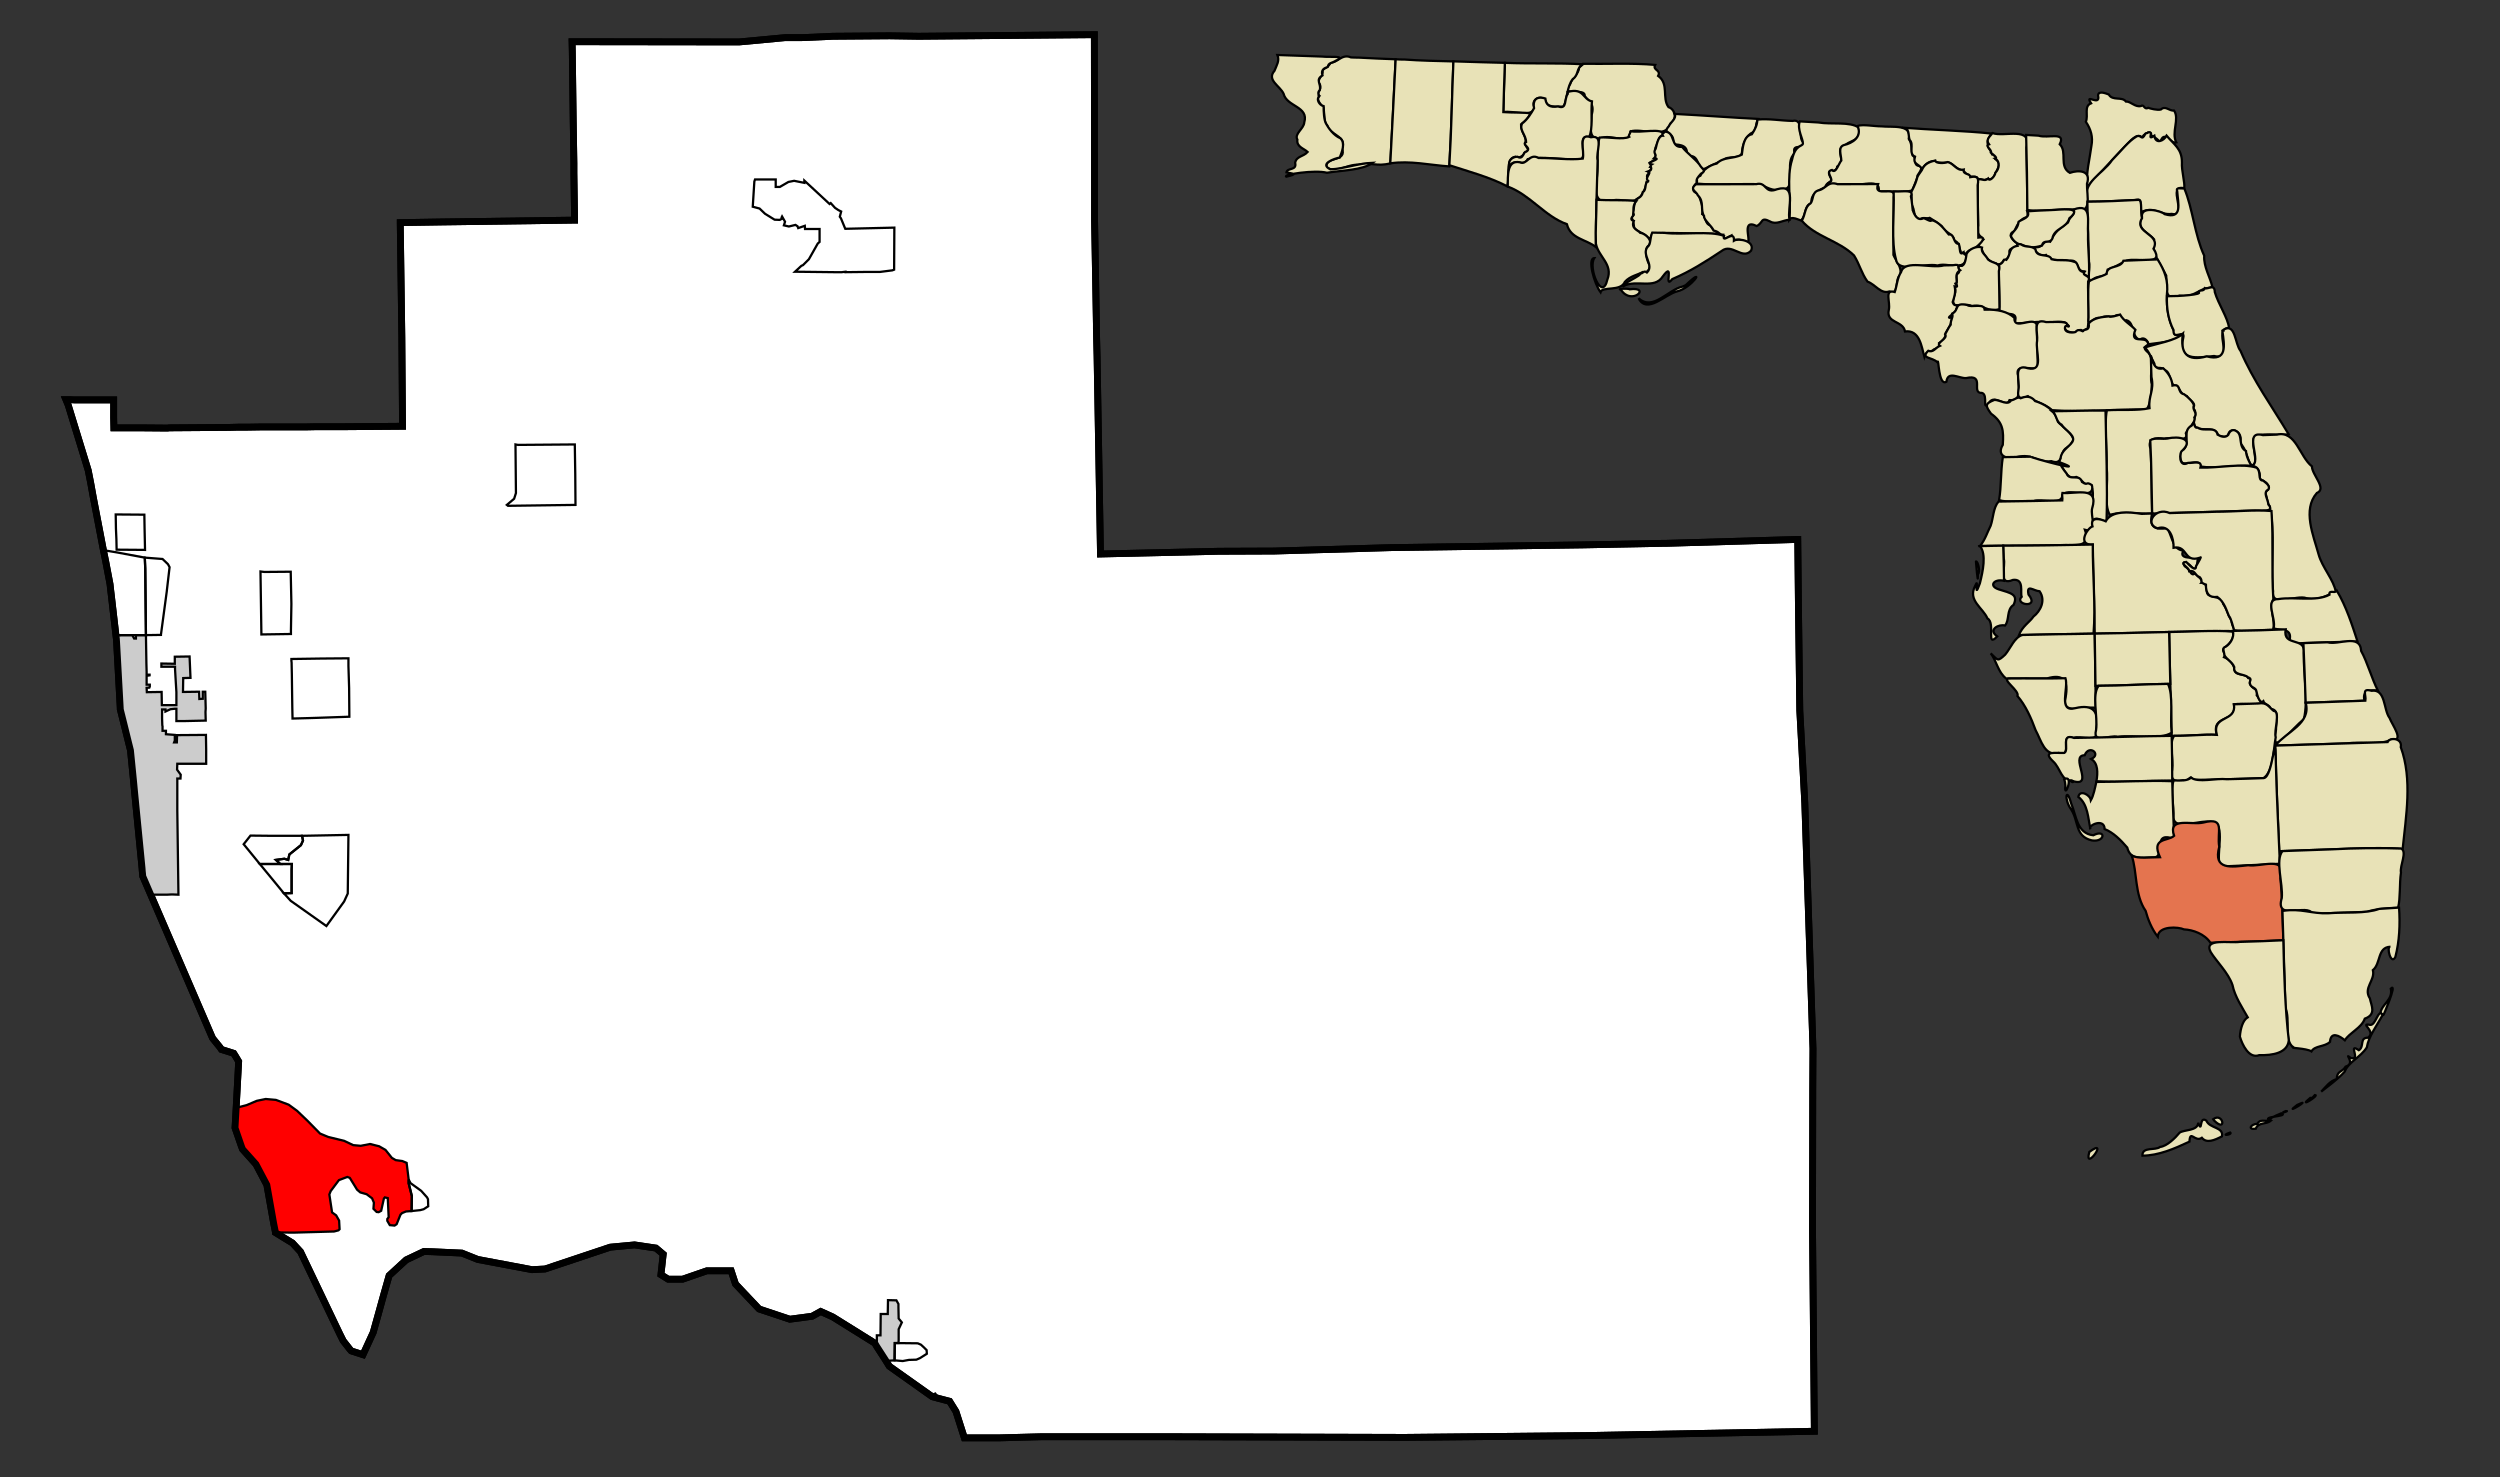 <?xml version="1.0" encoding="UTF-8" standalone="no"?>
<!-- Created with Arkyan's SVGCensus script -->
<svg
   xmlns:dc="http://purl.org/dc/elements/1.1/"
   xmlns:cc="http://web.resource.org/cc/"
   xmlns:rdf="http://www.w3.org/1999/02/22-rdf-syntax-ns#"
   xmlns:svg="http://www.w3.org/2000/svg"
   xmlns="http://www.w3.org/2000/svg"
   xmlns:sodipodi="http://sodipodi.sourceforge.net/DTD/sodipodi-0.dtd"
   xmlns:inkscape="http://www.inkscape.org/namespaces/inkscape"
   version="1.0"
   width="1100"
   height="650"
   id="svg12286"
   sodipodi:version="0.32"
   inkscape:version="0.45"
   sodipodi:docname="outputmap.svg"
   inkscape:output_extension="org.inkscape.output.svg.inkscape"
   sodipodi:docbase="C:\files\wikibot"
   sodipodi:modified="true">
  <rect width="100%" height="100%" fill="#333333" stroke="none"/>
  <defs
     id="defs12378" />
  <sodipodi:namedview
     inkscape:window-height="579"
     inkscape:window-width="748"
     inkscape:pageshadow="2"
     inkscape:pageopacity="0.0"
     guidetolerance="10.0"
     gridtolerance="10.0"
     objecttolerance="10.0"
     borderopacity="1.0"
     bordercolor="#666666"
     pagecolor="#ffffff"
     id="base"
     width="1100px"
     height="650px"
     inkscape:zoom="0.58153846"
     inkscape:cx="550"
     inkscape:cy="325"
     inkscape:window-x="88"
     inkscape:window-y="88"
     inkscape:current-layer="g12307" />
  <path
     id="021"
     style="fill:#ffffff;fill-opacity:1;fill-rule:evenodd;stroke:#000000;stroke-width:3px;stroke-linecap:butt;stroke-linejoin:miter;stroke-opacity:1"
     d="M 482.413,142.557 L 482.413,144.757 L 482.413,144.757 L 482.713,156.857 L 482.713,156.857 L 484.213,243.757 L 536.213,242.557 L 560.713,242.457 L 611.913,240.957 L 696.313,239.757 L 696.313,239.757 L 732.313,239.057 L 732.313,239.057 L 733.413,239.057 L 733.413,239.057 L 790.913,237.357 L 790.913,237.357 L 791.013,237.357 L 791.013,237.357 L 791.313,266.457 L 791.313,266.457 L 791.913,312.657 L 794.113,353.357 L 797.713,461.457 L 797.613,479.557 L 797.613,479.557 L 797.513,541.057 L 798.313,629.757 L 798.313,629.757 L 697.813,631.657 L 697.813,631.657 L 618.113,632.457 L 511.113,632.157 L 458.513,632.157 L 439.913,632.657 L 424.313,632.657 L 424.313,632.657 L 420.613,621.057 L 417.813,616.557 L 412.813,615.257 L 411.413,614.857 L 410.213,614.557 L 391.313,601.157 L 389.513,598.257 L 385.713,592.357 L 385.013,591.157 L 384.713,590.857 L 366.413,579.457 L 361.113,577.057 L 357.313,579.157 L 347.513,580.457 L 334.013,575.957 L 323.613,564.957 L 321.713,559.157 L 311.013,559.157 L 300.313,562.857 L 294.013,562.857 L 290.813,560.857 L 291.813,551.857 L 288.613,549.157 L 279.213,547.757 L 268.513,548.757 L 239.813,558.357 L 234.113,558.657 L 210.213,554.157 L 203.213,551.357 L 190.113,550.757 L 186.513,550.657 L 178.713,554.357 L 171.213,561.257 L 168.713,570.057 L 166.613,577.657 L 164.213,586.257 L 159.713,596.057 L 155.013,594.557 L 154.513,594.357 L 153.913,593.657 L 151.013,589.957 L 150.813,589.557 L 149.513,586.957 L 132.213,550.757 L 128.613,546.857 L 127.913,546.457 L 121.213,542.357 L 121.213,542.257 L 120.413,538.257 L 117.413,521.357 L 112.613,512.257 L 106.713,505.657 L 106.213,504.357 L 103.413,496.257 L 103.513,494.457 L 103.913,487.457 L 105.013,467.057 L 103.513,464.557 L 102.813,463.457 L 100.613,462.757 L 97.413,461.757 L 96.813,460.857 L 93.813,457.157 L 93.513,456.757 L 93.113,455.857 L 92.513,454.457 L 66.313,393.657 L 66.313,393.657 L 62.813,385.557 L 62.713,384.357 L 62.613,383.457 L 62.513,382.057 L 59.213,348.457 L 58.713,343.157 L 57.413,330.157 L 56.713,327.357 L 54.813,319.657 L 52.913,312.057 L 52.913,311.557 L 52.313,300.757 L 51.313,282.657 L 51.213,281.157 L 51.213,281.157 L 51.213,281.157 L 51.013,279.557 L 49.013,262.257 L 48.713,259.757 L 48.413,257.057 L 46.513,247.057 L 45.513,242.157 L 41.013,218.657 L 39.913,212.557 L 38.813,206.957 L 30.013,178.257 L 29.013,175.857 L 29.013,175.857 L 29.713,175.857 L 29.713,175.857 L 30.113,175.857 L 30.913,175.857 L 32.713,175.957 L 38.313,175.957 L 38.313,175.957 L 39.913,175.957 L 39.913,175.957 L 43.813,175.957 L 48.513,175.957 L 50.013,175.957 L 50.013,175.957 L 50.013,182.857 L 50.013,182.857 L 50.013,183.657 L 50.013,183.657 L 50.113,188.257 L 50.113,188.257 L 61.813,188.257 L 73.713,188.357 L 74.413,188.257 L 101.013,188.057 L 104.613,187.957 L 104.613,187.957 L 107.213,187.957 L 107.213,187.957 L 108.213,187.957 L 108.213,187.957 L 108.513,187.957 L 108.513,187.957 L 114.413,187.857 L 114.413,187.857 L 119.713,187.857 L 119.713,187.857 L 121.913,187.857 L 121.913,187.857 L 125.813,187.857 L 125.813,187.857 L 133.113,187.857 L 133.113,187.857 L 134.213,187.857 L 134.213,187.857 L 139.013,187.757 L 151.413,187.757 L 177.113,187.557 L 177.013,174.757 L 176.913,161.957 L 176.913,161.957 L 176.813,148.557 L 176.813,148.557 L 176.113,98.457 L 176.113,98.457 L 176.113,98.157 L 176.113,98.157 L 176.113,97.957 L 176.113,97.957 L 194.513,97.657 L 194.513,97.657 L 202.113,97.557 L 202.113,97.557 L 252.513,96.857 L 252.513,96.857 L 252.813,96.857 L 252.813,96.757 L 252.813,96.757 L 252.813,96.357 L 252.813,96.357 L 252.513,76.157 L 252.513,76.157 L 252.513,71.857 L 252.513,71.857 L 252.313,59.357 L 252.313,59.357 L 252.213,53.057 L 252.213,53.057 L 251.813,22.757 L 251.713,18.357 L 251.713,18.357 L 325.213,18.457 L 345.513,16.557 L 352.913,16.557 L 366.513,15.957 L 391.413,15.757 L 404.213,15.957 L 481.513,15.257 L 481.613,97.057 L 482.413,142.557 z " />
  <path
     id="47625"
     style="fill:#cccccc;fill-opacity:1;fill-rule:evenodd;stroke:#000000;stroke-width:1px;stroke-linecap:butt;stroke-linejoin:miter;stroke-opacity:1"
     d="M 59.813,279.457 L 64.213,279.457 L 64.213,279.457 L 64.413,291.957 L 64.513,295.557 L 64.513,296.857 L 64.513,296.857 L 65.813,296.857 L 65.813,296.857 L 65.813,297.157 L 65.813,297.157 L 64.513,297.357 L 64.513,297.357 L 64.513,299.157 L 64.513,301.257 L 64.513,301.257 L 65.913,301.257 L 65.913,301.257 L 65.913,302.057 L 65.913,302.057 L 65.713,302.557 L 65.713,302.557 L 64.513,302.657 L 64.513,302.657 L 64.613,304.557 L 64.613,304.557 L 71.113,304.457 L 71.113,304.457 L 71.213,310.257 L 71.213,310.257 L 77.613,310.257 L 77.613,310.257 L 77.613,304.557 L 77.613,304.557 L 77.213,297.857 L 77.213,297.857 L 77.013,294.357 L 77.013,294.357 L 77.013,293.357 L 77.013,293.357 L 71.013,293.357 L 71.013,293.357 L 71.013,291.957 L 71.013,291.957 L 76.913,292.057 L 76.913,292.057 L 76.913,289.657 L 76.913,288.957 L 76.913,288.957 L 83.413,288.857 L 83.813,298.257 L 83.813,298.257 L 80.613,298.357 L 80.513,304.457 L 80.513,304.457 L 87.613,304.357 L 87.713,307.557 L 89.213,307.457 L 89.213,304.357 L 90.313,304.357 L 90.313,304.357 L 90.513,311.757 L 90.513,311.757 L 90.413,313.257 L 90.513,317.057 L 90.513,317.057 L 81.613,317.257 L 81.613,317.257 L 77.613,317.257 L 77.613,311.857 L 77.613,311.857 L 77.613,311.857 L 77.613,311.857 L 76.813,311.857 L 75.013,312.057 L 75.013,312.057 L 72.813,313.057 L 72.813,312.157 L 71.313,312.157 L 71.313,312.157 L 71.313,316.157 L 71.413,319.157 L 71.513,319.557 L 71.513,321.557 L 71.513,321.557 L 73.013,321.557 L 73.013,323.057 L 76.913,323.357 L 76.913,324.357 L 76.913,325.857 L 76.913,325.857 L 76.613,326.657 L 76.613,326.657 L 77.813,326.657 L 77.913,323.457 L 90.613,323.357 L 90.613,323.357 L 90.713,329.557 L 90.713,329.557 L 90.713,336.057 L 90.713,336.057 L 78.013,336.057 L 78.013,336.057 L 77.913,338.657 L 77.913,338.657 L 79.513,340.857 L 79.513,340.857 L 79.413,342.557 L 79.413,342.557 L 78.013,342.557 L 78.013,342.557 L 78.013,342.857 L 78.013,346.657 L 78.013,346.657 L 78.013,351.857 L 78.013,354.957 L 78.013,354.957 L 78.013,356.557 L 78.513,393.657 L 75.813,393.557 L 75.513,393.557 L 75.513,393.557 L 73.413,393.657 L 73.413,393.657 L 66.313,393.657 L 66.313,393.657 L 66.313,393.657 L 62.813,385.557 L 62.713,384.357 L 62.613,383.457 L 62.513,382.057 L 59.213,348.457 L 58.713,343.157 L 57.413,330.157 L 56.713,327.357 L 54.813,319.657 L 52.913,312.057 L 52.913,311.557 L 52.313,300.757 L 51.313,282.657 L 51.213,281.157 L 51.213,281.157 L 51.213,281.157 L 51.013,279.557 L 51.013,279.557 L 53.513,279.457 L 53.513,279.457 L 58.213,279.457 L 58.213,279.457 L 59.013,280.957 L 59.813,280.957 L 59.813,279.457 z " />
  <path
     id="43075"
     style="fill:#ff0000;fill-opacity:1;fill-rule:evenodd;stroke:#000000;stroke-width:1px;stroke-linecap:butt;stroke-linejoin:miter;stroke-opacity:1"
     d="M 108.513,486.257 L 113.013,484.357 L 116.913,483.557 L 121.413,483.957 L 127.013,486.057 L 130.713,488.757 L 135.313,493.157 L 140.813,498.757 L 144.413,500.257 L 151.413,501.957 L 155.413,503.857 L 158.713,504.157 L 162.813,503.357 L 166.813,504.357 L 169.613,505.957 L 172.413,509.457 L 174.113,510.457 L 177.013,510.857 L 178.913,511.657 L 179.813,518.957 L 179.813,518.957 L 179.813,520.657 L 181.213,526.257 L 181.113,532.857 L 181.113,532.857 L 178.613,533.057 L 176.913,533.757 L 176.213,534.457 L 174.513,538.657 L 173.613,539.257 L 171.513,539.057 L 170.413,537.157 L 170.413,536.357 L 171.013,535.557 L 170.613,527.157 L 169.313,526.857 L 168.913,527.357 L 167.713,532.757 L 166.613,533.357 L 165.713,533.257 L 164.313,531.857 L 164.513,529.157 L 163.713,527.257 L 161.313,525.457 L 158.513,524.657 L 157.113,523.457 L 153.913,518.257 L 152.813,517.857 L 149.113,519.257 L 145.513,524.057 L 144.913,525.557 L 146.113,533.457 L 147.913,534.757 L 149.213,537.057 L 149.413,540.857 L 148.913,541.357 L 147.013,541.857 L 129.013,542.357 L 121.213,542.257 L 121.213,542.257 L 120.413,538.257 L 117.413,521.357 L 112.613,512.257 L 106.713,505.657 L 106.213,504.357 L 103.413,496.257 L 103.513,494.457 L 103.913,487.457 L 103.913,487.457 L 108.513,486.257 L 108.513,486.257 L 108.513,486.257 z " />
  <path
     id="33250"
     style="fill:none;fill-rule:evenodd;stroke:#000000;stroke-width:1px;stroke-linecap:butt;stroke-linejoin:miter;stroke-opacity:1"
     d="M 353.913,80.457 L 353.913,79.457 L 353.913,79.457 L 365.013,89.757 L 365.013,89.757 L 365.513,89.357 L 365.513,89.357 L 367.413,91.457 L 367.413,91.457 L 368.913,92.457 L 368.913,92.457 L 370.113,93.057 L 370.113,93.057 L 369.513,95.357 L 369.513,95.357 L 370.013,96.057 L 371.913,100.657 L 371.913,100.657 L 372.613,100.657 L 372.613,100.657 L 393.513,100.157 L 393.513,100.157 L 393.413,118.657 L 392.613,118.957 L 387.113,119.657 L 380.513,119.657 L 372.013,119.757 L 372.013,119.757 L 372.013,119.557 L 370.413,119.757 L 368.413,119.757 L 367.113,119.757 L 367.113,119.757 L 349.813,119.557 L 349.813,119.557 L 352.613,116.957 L 352.613,116.957 L 353.313,116.657 L 355.913,114.057 L 359.813,107.157 L 359.813,107.157 L 360.613,106.457 L 360.613,106.457 L 360.613,104.057 L 360.613,100.757 L 360.613,100.757 L 357.813,100.757 L 357.813,100.757 L 354.213,100.757 L 354.213,100.757 L 354.113,99.357 L 354.113,99.357 L 351.213,100.357 L 351.213,100.357 L 350.913,99.557 L 350.013,98.957 L 347.113,99.657 L 344.913,99.157 L 345.413,97.557 L 344.113,95.257 L 343.913,95.657 L 343.913,95.657 L 343.913,96.357 L 343.413,96.557 L 343.413,96.557 L 343.113,96.757 L 340.813,96.657 L 336.613,94.057 L 334.213,91.757 L 331.213,90.957 L 331.213,90.957 L 331.913,79.857 L 332.213,78.957 L 332.213,78.957 L 341.313,78.957 L 341.313,82.257 L 341.313,82.257 L 343.113,82.257 L 346.913,80.057 L 349.413,79.557 L 353.913,80.457 z " />
  <path
     id="40037"
     style="fill:none;fill-rule:evenodd;stroke:#000000;stroke-width:1px;stroke-linecap:butt;stroke-linejoin:miter;stroke-opacity:1"
     d="M 132.913,367.757 L 153.313,367.357 L 153.313,367.357 L 153.013,393.157 L 151.413,396.657 L 143.613,407.457 L 143.613,407.457 L 127.913,396.357 L 124.913,393.057 L 124.913,393.057 L 128.313,392.957 L 128.313,382.657 L 128.313,382.657 L 128.413,380.157 L 123.313,380.157 L 123.313,380.157 L 121.413,378.357 L 121.413,378.357 L 125.113,377.857 L 125.113,377.857 L 126.813,378.357 L 126.813,378.357 L 127.313,375.957 L 132.413,371.857 L 133.313,369.857 L 132.913,367.757 z " />
  <path
     id="52162"
     style="fill:none;fill-rule:evenodd;stroke:#000000;stroke-width:1px;stroke-linecap:butt;stroke-linejoin:miter;stroke-opacity:1"
     d="M 227.913,195.757 L 252.913,195.557 L 252.913,195.557 L 253.113,208.657 L 253.213,222.157 L 253.213,222.157 L 223.513,222.557 L 223.013,222.157 L 223.013,222.157 L 226.213,219.457 L 227.013,216.957 L 226.813,195.557 L 226.813,195.557 L 227.913,195.757 z " />
  <path
     id="55650"
     style="fill:none;fill-rule:evenodd;stroke:#000000;stroke-width:1px;stroke-linecap:butt;stroke-linejoin:miter;stroke-opacity:1"
     d="M 45.513,242.157 L 47.213,242.357 L 47.213,242.357 L 51.413,243.057 L 63.713,245.357 L 63.713,245.357 L 63.913,250.257 L 64.213,279.457 L 64.213,279.457 L 59.813,279.457 L 59.813,279.457 L 59.313,279.457 L 59.313,279.457 L 58.213,279.457 L 58.213,279.457 L 53.513,279.457 L 53.513,279.457 L 51.013,279.557 L 51.013,279.557 L 49.013,262.257 L 48.713,259.757 L 48.413,257.057 L 46.513,247.057 L 45.513,242.157 z " />
  <path
     id="26300"
     style="fill:none;fill-rule:evenodd;stroke:#000000;stroke-width:1px;stroke-linecap:butt;stroke-linejoin:miter;stroke-opacity:1"
     d="M 128.213,289.957 L 141.513,289.757 L 153.313,289.657 L 153.313,289.657 L 153.313,291.157 L 153.313,293.057 L 153.613,302.757 L 153.713,315.357 L 153.713,315.357 L 139.313,315.857 L 136.013,315.957 L 136.013,315.957 L 128.713,316.157 L 128.713,316.157 L 128.713,316.157 L 128.613,311.357 L 128.513,304.157 L 128.413,296.757 L 128.313,292.157 L 128.313,292.157 L 128.313,291.857 L 128.313,291.857 L 128.313,291.657 L 128.313,291.657 L 128.213,290.757 L 128.213,290.757 L 128.213,289.957 z " />
  <path
     id="57066"
     style="fill:none;fill-rule:evenodd;stroke:#000000;stroke-width:1px;stroke-linecap:butt;stroke-linejoin:miter;stroke-opacity:1"
     d="M 63.713,245.357 L 71.513,245.957 L 73.913,248.257 L 74.613,249.557 L 74.613,249.557 L 73.413,259.857 L 73.413,259.857 L 73.413,259.957 L 73.413,259.957 L 70.813,279.257 L 70.813,279.257 L 70.813,279.357 L 70.813,279.357 L 64.213,279.457 L 64.213,279.457 L 63.913,250.257 L 63.713,245.357 z " />
  <path
     id="74562"
     style="fill:none;fill-rule:evenodd;stroke:#000000;stroke-width:1px;stroke-linecap:butt;stroke-linejoin:miter;stroke-opacity:1"
     d="M 127.913,251.557 L 128.213,265.757 L 128.013,277.257 L 128.013,277.257 L 128.013,278.957 L 128.013,278.957 L 115.013,279.157 L 115.013,279.157 L 114.613,251.457 L 114.613,251.457 L 115.413,251.557 L 116.313,251.657 L 127.913,251.557 z " />
  <path
     id="39987"
     style="fill:none;fill-rule:evenodd;stroke:#000000;stroke-width:1px;stroke-linecap:butt;stroke-linejoin:miter;stroke-opacity:1"
     d="M 110.213,367.657 L 119.513,367.757 L 126.013,367.757 L 129.113,367.757 L 132.913,367.757 L 132.913,367.757 L 133.313,369.857 L 132.413,371.857 L 127.313,375.957 L 126.813,378.357 L 126.813,378.357 L 125.113,377.857 L 125.113,377.857 L 121.413,378.357 L 121.413,378.357 L 123.313,380.157 L 123.313,380.157 L 114.313,380.157 L 114.313,380.157 L 107.213,371.457 L 107.213,371.457 L 110.213,367.657 z " />
  <path
     id="21425"
     style="fill:#cccccc;fill-opacity:1;fill-rule:evenodd;stroke:#000000;stroke-width:1px;stroke-linecap:butt;stroke-linejoin:miter;stroke-opacity:1"
     d="M 394.413,572.157 L 395.313,573.757 L 395.313,573.757 L 395.313,575.157 L 395.313,575.157 L 395.413,580.157 L 395.413,580.157 L 396.813,581.857 L 396.813,581.857 L 395.413,584.857 L 395.413,584.857 L 395.413,589.757 L 395.413,589.757 L 395.313,590.957 L 395.313,590.957 L 393.713,590.957 L 393.713,590.957 L 393.613,598.557 L 393.613,598.557 L 390.413,598.757 L 389.513,598.257 L 389.513,598.257 L 385.713,592.357 L 385.013,591.157 L 385.013,591.157 L 385.813,590.157 L 385.813,590.157 L 385.813,587.557 L 387.413,587.557 L 387.513,578.157 L 390.613,578.157 L 390.713,572.057 L 394.413,572.157 z " />
  <path
     id="47675"
     style="fill:none;fill-rule:evenodd;stroke:#000000;stroke-width:1px;stroke-linecap:butt;stroke-linejoin:miter;stroke-opacity:1"
     d="M 50.913,226.357 L 63.513,226.457 L 63.513,226.457 L 63.613,232.557 L 63.713,237.257 L 63.813,241.957 L 63.813,241.957 L 51.313,241.857 L 51.313,241.857 L 51.213,237.257 L 51.013,232.557 L 50.913,226.357 z " />
  <path
     id="47650"
     style="fill:none;fill-rule:evenodd;stroke:#000000;stroke-width:1px;stroke-linecap:butt;stroke-linejoin:miter;stroke-opacity:1"
     d="M 114.313,380.157 L 123.313,380.157 L 123.313,380.157 L 128.413,380.157 L 128.313,382.657 L 128.313,382.657 L 128.313,392.957 L 124.913,393.057 L 124.913,393.057 L 120.413,387.557 L 114.313,380.157 z " />
  <path
     id="26775"
     style="fill:none;fill-rule:evenodd;stroke:#000000;stroke-width:1px;stroke-linecap:butt;stroke-linejoin:miter;stroke-opacity:1"
     d="M 179.813,518.957 L 180.613,520.557 L 185.313,523.957 L 187.913,526.857 L 188.313,527.657 L 188.413,530.757 L 188.413,530.757 L 186.413,532.057 L 184.913,532.457 L 181.113,532.857 L 181.113,532.857 L 181.213,526.257 L 179.813,520.657 L 179.813,518.957 z " />
  <path
     id="57492"
     style="fill:none;fill-rule:evenodd;stroke:#000000;stroke-width:1px;stroke-linecap:butt;stroke-linejoin:miter;stroke-opacity:1"
     d="M 395.313,590.957 L 403.813,591.057 L 405.213,591.657 L 406.413,592.757 L 406.413,592.757 L 407.713,594.057 L 407.713,594.057 L 407.813,595.657 L 404.813,597.557 L 403.213,598.257 L 399.913,598.357 L 399.913,598.357 L 397.213,598.857 L 393.613,598.557 L 393.613,598.557 L 393.713,590.957 L 393.713,590.957 L 395.313,590.957 z " />
  <path
     id="12150"
     style="fill:none;fill-rule:evenodd;stroke:#000000;stroke-width:1px;stroke-linecap:butt;stroke-linejoin:miter;stroke-opacity:1"
     d="M 410.513,613.557 L 411.513,613.157 L 411.513,613.157 L 412.613,614.757 L 412.813,615.257 L 412.813,615.257 L 411.413,614.857 L 411.413,614.857 L 410.513,613.557 z " />
  <path
     id="path12305"
     style="fill:none;fill-opacity:1;fill-rule:evenodd;stroke:#000000;stroke-width:3px;stroke-linecap:butt;stroke-linejoin:miter;stroke-opacity:1"
     d="M 482.413,142.557 L 482.413,144.757 L 482.413,144.757 L 482.713,156.857 L 482.713,156.857 L 484.213,243.757 L 536.213,242.557 L 560.713,242.457 L 611.913,240.957 L 696.313,239.757 L 696.313,239.757 L 732.313,239.057 L 732.313,239.057 L 733.413,239.057 L 733.413,239.057 L 790.913,237.357 L 790.913,237.357 L 791.013,237.357 L 791.013,237.357 L 791.313,266.457 L 791.313,266.457 L 791.913,312.657 L 794.113,353.357 L 797.713,461.457 L 797.613,479.557 L 797.613,479.557 L 797.513,541.057 L 798.313,629.757 L 798.313,629.757 L 697.813,631.657 L 697.813,631.657 L 618.113,632.457 L 511.113,632.157 L 458.513,632.157 L 439.913,632.657 L 424.313,632.657 L 424.313,632.657 L 420.613,621.057 L 417.813,616.557 L 412.813,615.257 L 411.413,614.857 L 410.213,614.557 L 391.313,601.157 L 389.513,598.257 L 385.713,592.357 L 385.013,591.157 L 384.713,590.857 L 366.413,579.457 L 361.113,577.057 L 357.313,579.157 L 347.513,580.457 L 334.013,575.957 L 323.613,564.957 L 321.713,559.157 L 311.013,559.157 L 300.313,562.857 L 294.013,562.857 L 290.813,560.857 L 291.813,551.857 L 288.613,549.157 L 279.213,547.757 L 268.513,548.757 L 239.813,558.357 L 234.113,558.657 L 210.213,554.157 L 203.213,551.357 L 190.113,550.757 L 186.513,550.657 L 178.713,554.357 L 171.213,561.257 L 168.713,570.057 L 166.613,577.657 L 164.213,586.257 L 159.713,596.057 L 155.013,594.557 L 154.513,594.357 L 153.913,593.657 L 151.013,589.957 L 150.813,589.557 L 149.513,586.957 L 132.213,550.757 L 128.613,546.857 L 127.913,546.457 L 121.213,542.357 L 121.213,542.257 L 120.413,538.257 L 117.413,521.357 L 112.613,512.257 L 106.713,505.657 L 106.213,504.357 L 103.413,496.257 L 103.513,494.457 L 103.913,487.457 L 105.013,467.057 L 103.513,464.557 L 102.813,463.457 L 100.613,462.757 L 97.413,461.757 L 96.813,460.857 L 93.813,457.157 L 93.513,456.757 L 93.113,455.857 L 92.513,454.457 L 66.313,393.657 L 66.313,393.657 L 62.813,385.557 L 62.713,384.357 L 62.613,383.457 L 62.513,382.057 L 59.213,348.457 L 58.713,343.157 L 57.413,330.157 L 56.713,327.357 L 54.813,319.657 L 52.913,312.057 L 52.913,311.557 L 52.313,300.757 L 51.313,282.657 L 51.213,281.157 L 51.213,281.157 L 51.213,281.157 L 51.013,279.557 L 49.013,262.257 L 48.713,259.757 L 48.413,257.057 L 46.513,247.057 L 45.513,242.157 L 41.013,218.657 L 39.913,212.557 L 38.813,206.957 L 30.013,178.257 L 29.013,175.857 L 29.013,175.857 L 29.713,175.857 L 29.713,175.857 L 30.113,175.857 L 30.913,175.857 L 32.713,175.957 L 38.313,175.957 L 38.313,175.957 L 39.913,175.957 L 39.913,175.957 L 43.813,175.957 L 48.513,175.957 L 50.013,175.957 L 50.013,175.957 L 50.013,182.857 L 50.013,182.857 L 50.013,183.657 L 50.013,183.657 L 50.113,188.257 L 50.113,188.257 L 61.813,188.257 L 73.713,188.357 L 74.413,188.257 L 101.013,188.057 L 104.613,187.957 L 104.613,187.957 L 107.213,187.957 L 107.213,187.957 L 108.213,187.957 L 108.213,187.957 L 108.513,187.957 L 108.513,187.957 L 114.413,187.857 L 114.413,187.857 L 119.713,187.857 L 119.713,187.857 L 121.913,187.857 L 121.913,187.857 L 125.813,187.857 L 125.813,187.857 L 133.113,187.857 L 133.113,187.857 L 134.213,187.857 L 134.213,187.857 L 139.013,187.757 L 151.413,187.757 L 177.113,187.557 L 177.013,174.757 L 176.913,161.957 L 176.913,161.957 L 176.813,148.557 L 176.813,148.557 L 176.113,98.457 L 176.113,98.457 L 176.113,98.157 L 176.113,98.157 L 176.113,97.957 L 176.113,97.957 L 194.513,97.657 L 194.513,97.657 L 202.113,97.557 L 202.113,97.557 L 252.513,96.857 L 252.513,96.857 L 252.813,96.857 L 252.813,96.757 L 252.813,96.757 L 252.813,96.357 L 252.813,96.357 L 252.513,76.157 L 252.513,76.157 L 252.513,71.857 L 252.513,71.857 L 252.313,59.357 L 252.313,59.357 L 252.213,53.057 L 252.213,53.057 L 251.813,22.757 L 251.713,18.357 L 251.713,18.357 L 325.213,18.457 L 345.513,16.557 L 352.913,16.557 L 366.513,15.957 L 391.413,15.757 L 404.213,15.957 L 481.513,15.257 L 481.613,97.057 L 482.413,142.557 z " />
  <g
     id="g12307"
     transform="matrix(0.5,0,0,0.5,948.291,-166.024)">
    <path
       id="063"       style="opacity:1;color:#000000;fill:#e8e2b7;fill-opacity:1;fill-rule:evenodd;stroke:#000000;stroke-width:2;stroke-linecap:butt;stroke-linejoin:miter;marker:none;marker-start:none;marker-mid:none;marker-end:none;stroke-miterlimit:4;stroke-dasharray:none;stroke-dashoffset:0;stroke-opacity:1;visibility:visible;display:inline;overflow:visible;enable-background:accumulate"
       d="M -503.579,388.2 C -482.681,388.517 -459.921,387.37 -440.031,389.161 C -442.553,394.013 -434.561,393.388 -437.422,398.845 C -427.638,405.795 -434.262,418.255 -428.304,426.3 C -422.473,428.221 -420.413,436.794 -426.416,440.638 C -430.105,455.005 -452.356,444.359 -461.769,447.712 C -461.372,459.943 -478.042,450.622 -485.808,453.121 C -500.34,457.143 -496.212,443.107 -495.99,433.323 C -492.822,422.783 -499.066,421.145 -502.068,416.496 C -501.206,408.534 -524.201,418.235 -514.963,406.211 C -513.071,400.061 -507.131,397.106 -506.962,391.376 C -505.835,390.548 -504.318,389.501 -503.579,388.2 z "
 />    <path
       id="113"       style="opacity:1;color:#000000;fill:#e8e2b7;fill-opacity:1;fill-rule:evenodd;stroke:#000000;stroke-width:2;stroke-linecap:butt;stroke-linejoin:miter;marker:none;marker-start:none;marker-mid:none;marker-end:none;stroke-miterlimit:4;stroke-dasharray:none;stroke-dashoffset:0;stroke-opacity:1;visibility:visible;display:inline;overflow:visible;enable-background:accumulate"
       d="M -700.918,382.739 C -690.101,383.451 -679.251,383.723 -668.414,384.199 C -669.842,414.911 -671.555,445.22 -673.119,475.785 C -685.429,478.972 -690.007,474.422 -701.399,477.073 C -710.907,476.353 -720.669,485.099 -729.198,479.305 C -730.93,469.004 -710.634,475.25 -715.719,462.238 C -710.463,452.407 -727.438,450.182 -728.631,442.526 C -731.918,439.617 -730.874,431.969 -731.945,426.747 C -734.515,423.776 -738.888,419.257 -735.499,416.393 C -738.993,413.305 -732.997,411.902 -735.121,406.211 C -739.272,402.797 -730.412,397.105 -733.181,394.003 C -729.894,391.145 -727.636,391.307 -725.592,386.963 C -720.591,387.976 -715.564,378.932 -707.75,382.56 C -705.473,382.604 -703.197,382.825 -700.918,382.739 z "
 />    <path
       id="033"       style="opacity:1;color:#000000;fill:#e8e2b7;fill-opacity:1;fill-rule:evenodd;stroke:#000000;stroke-width:2;stroke-linecap:butt;stroke-linejoin:miter;marker:none;marker-start:none;marker-mid:none;marker-end:none;stroke-miterlimit:4;stroke-dasharray:none;stroke-dashoffset:0;stroke-opacity:1;visibility:visible;display:inline;overflow:visible;enable-background:accumulate"
       d="M -733.044,381.812 C -727.534,382.608 -710.297,380.62 -721.145,385.521 C -724.622,387.807 -727.354,386.945 -728.202,390.947 C -731.416,392.1 -734.324,393.573 -732.82,398.416 C -739.469,402.429 -733.635,405.702 -735.19,411.345 C -737.334,413.41 -736.026,414.815 -736.134,417.372 C -738.056,419.546 -735.879,424.436 -731.79,425.494 C -731.839,429.848 -731.453,437.931 -729.678,440.81 C -727.59,444.705 -723.101,451.155 -717.024,453.739 C -712.33,458.039 -715.885,466.211 -717.59,470.686 C -722.423,471.562 -735.929,476.282 -725.832,481.091 C -714.1,480.663 -701.52,475.776 -688.573,475.288 C -697.464,481.896 -715.775,481.945 -728.886,484.076 C -739.437,481.253 -768.668,485.763 -764.62,487.53 C -753.535,484.932 -758.962,485.035 -764.517,483.718 C -763.757,479.391 -755.124,482.41 -756.859,475.305 C -755.737,469.368 -749.767,470.095 -745.853,465.775 C -749.212,462.621 -755.818,461.274 -754.884,454.906 C -757.803,449.798 -749.161,445.313 -748.84,439.796 C -744.576,425.565 -764.302,426.018 -767.024,414.556 C -770.124,407.636 -782.21,402.473 -775.06,394.364 C -773.26,389.753 -770.291,385.311 -772.45,380.438 C -759.312,380.821 -746.176,381.348 -733.044,381.812 z "
 />    <path
       id="091"       style="opacity:1;color:#000000;fill:#e8e2b7;fill-opacity:1;fill-rule:evenodd;stroke:#000000;stroke-width:2;stroke-linecap:butt;stroke-linejoin:miter;marker:none;marker-start:none;marker-mid:none;marker-end:none;stroke-miterlimit:4;stroke-dasharray:none;stroke-dashoffset:0;stroke-opacity:1;visibility:visible;display:inline;overflow:visible;enable-background:accumulate"
       d="M -660.671,384.439 C -646.354,385.475 -631.941,385.716 -617.573,386.087 C -618.875,416.889 -619.338,447.723 -621.179,478.498 C -638.452,477.321 -655.664,473.212 -673.119,475.785 C -671.568,445.214 -669.835,414.912 -668.414,384.199 C -665.834,384.28 -663.254,384.569 -660.671,384.439 z "
 />    <path
       id="059"       style="opacity:1;color:#000000;fill:#e8e2b7;fill-opacity:1;fill-rule:evenodd;stroke:#000000;stroke-width:2;stroke-linecap:butt;stroke-linejoin:miter;marker:none;marker-start:none;marker-mid:none;marker-end:none;stroke-miterlimit:4;stroke-dasharray:none;stroke-dashoffset:0;stroke-opacity:1;visibility:visible;display:inline;overflow:visible;enable-background:accumulate"
       d="M -572.312,387.341 C -549.633,388.301 -525.444,387.316 -503.751,388.594 C -509.678,391.879 -507,397.917 -512.576,401.644 C -517.929,408.384 -517.38,420.1 -520.715,425.888 C -527.815,426 -535.74,426.617 -536.477,420.84 C -539.951,414.818 -550.19,419.566 -546.179,426.626 C -547.885,436.078 -564.733,429.027 -573.651,430.713 C -573.381,416.25 -572.729,401.801 -572.312,387.341 z "
 />    <path
       id="131"       style="opacity:1;color:#000000;fill:#e8e2b7;fill-opacity:1;fill-rule:evenodd;stroke:#000000;stroke-width:2;stroke-linecap:butt;stroke-linejoin:miter;marker:none;marker-start:none;marker-mid:none;marker-end:none;stroke-miterlimit:4;stroke-dasharray:none;stroke-dashoffset:0;stroke-opacity:1;visibility:visible;display:inline;overflow:visible;enable-background:accumulate"
       d="M -615.101,386.104 C -600.837,386.546 -586.579,387.057 -572.312,387.341 C -572.744,401.8 -573.354,416.251 -573.651,430.713 C -566.378,431.236 -554.204,430.912 -549.716,431.829 C -552.263,436.725 -554.025,438.288 -558.078,441.496 C -558.486,447.374 -553.257,452.443 -554.026,456.641 C -556.408,461.151 -547.567,463.666 -555.056,466.617 C -555.206,468.073 -559.362,472.257 -563.212,469.982 C -572.508,471.616 -567.497,488.408 -570.286,495.943 C -586.01,487.728 -605.745,482.526 -621.144,477.451 C -619.28,447.026 -618.887,416.539 -617.573,386.087 L -615.77,386.087 L -615.101,386.104 z "
 />    <path
       id="133"       style="opacity:1;color:#000000;fill:#e8e2b7;fill-opacity:1;fill-rule:evenodd;stroke:#000000;stroke-width:2;stroke-linecap:butt;stroke-linejoin:miter;marker:none;marker-start:none;marker-mid:none;marker-end:none;stroke-miterlimit:4;stroke-dasharray:none;stroke-dashoffset:0;stroke-opacity:1;visibility:visible;display:inline;overflow:visible;enable-background:accumulate"
       d="M -517.041,412.976 C -502.597,408.879 -503.964,419.513 -495.681,421.252 C -496.804,431.318 -494.51,445.546 -498.239,452.777 C -510.776,449.596 -496.77,474.214 -508.095,472.231 C -522.448,472.904 -538.746,469.229 -552.154,472.077 C -555.408,479.512 -564.057,470.953 -567.607,477.811 C -570.435,474.629 -566.229,469.891 -561.203,469.947 C -556.066,473.271 -555.959,464.956 -553.493,465.535 C -547.922,462.135 -558.258,459.194 -553.613,457.104 C -553.773,450.435 -559.882,446.544 -557.151,440.758 C -552.292,437.152 -548.917,431.376 -546.625,427.279 C -547.915,420.772 -545.024,416.116 -536.684,418.746 C -536.176,424.074 -533.23,427.066 -525.503,425.709 C -517.182,428.716 -520.404,419.31 -516.938,414.642 L -516.955,413.354 L -517.041,412.976 z "
 />    <path
       id="089"       style="opacity:1;color:#000000;fill:#e8e2b7;fill-opacity:1;fill-rule:evenodd;stroke:#000000;stroke-width:2;stroke-linecap:butt;stroke-linejoin:miter;marker:none;marker-start:none;marker-mid:none;marker-end:none;stroke-miterlimit:4;stroke-dasharray:none;stroke-dashoffset:0;stroke-opacity:1;visibility:visible;display:inline;overflow:visible;enable-background:accumulate"
       d="M 16.597,429.374 C 21.669,436.734 13.943,448.522 18.589,457.447 C 13.334,459.172 7.885,445.364 4.457,457.413 C 1.406,453.181 -5.84,449.646 -4.334,451.609 C -0.585,446.562 -12.035,449.141 -11.082,453.91 C -13.031,450.012 -17.585,451.232 -22.912,457.104 C -32.423,466.683 -47.803,483.803 -59.914,496.579 C -60.903,483.496 -57.755,473.019 -56.154,460.538 C -54.578,452.451 -56.64,445.74 -61.03,439.212 C -58.636,433.496 -62.992,425.528 -56.463,422.969 C -62.654,413.331 -47.873,426.479 -50.282,416.033 C -49.989,411.372 -42.957,414.448 -40.855,415.191 C -37.559,421.123 -29.314,416.696 -25.797,421.373 C -21.477,421.167 -17.56,426.761 -12.438,425.322 C -9.918,423.337 -9.653,429.075 -6.171,426.936 C -4.219,427.611 1.788,429.199 4.955,428.43 C 9.019,424.712 12.24,429.785 16.597,429.374 z "
 />    <path
       id="039"       style="opacity:1;color:#000000;fill:#e8e2b7;fill-opacity:1;fill-rule:evenodd;stroke:#000000;stroke-width:2;stroke-linecap:butt;stroke-linejoin:miter;marker:none;marker-start:none;marker-mid:none;marker-end:none;stroke-miterlimit:4;stroke-dasharray:none;stroke-dashoffset:0;stroke-opacity:1;visibility:visible;display:inline;overflow:visible;enable-background:accumulate"
       d="M -422.913,432.293 C -398.058,433.565 -372.941,435.544 -347.964,436.774 C -352.914,438.575 -349.345,445.035 -354.352,448.69 C -359.903,451.053 -363.042,459.205 -363.521,464.899 C -363.49,473.882 -376.67,467.868 -380.296,473.433 C -386.015,475.236 -390.455,477.766 -395.475,480.129 C -404.098,484.365 -399.694,465.35 -412.559,470.154 C -410.169,460.122 -417.077,459.366 -424.458,459.044 C -421.528,447.377 -434.955,450.693 -428.03,443.144 C -426.688,439.733 -420.832,436.261 -422.913,432.293 z "
 />    <path
       id="073"       style="opacity:1;color:#000000;fill:#e8e2b7;fill-opacity:1;fill-rule:evenodd;stroke:#000000;stroke-width:2;stroke-linecap:butt;stroke-linejoin:miter;marker:none;marker-start:none;marker-mid:none;marker-end:none;stroke-miterlimit:4;stroke-dasharray:none;stroke-dashoffset:0;stroke-opacity:1;visibility:visible;display:inline;overflow:visible;enable-background:accumulate"
       d="M -319.187,438.457 C -308.646,435.967 -314.498,453.96 -309.794,456.984 C -306.395,465.355 -320.795,456.82 -317.178,467.08 C -326.984,474.42 -314.795,497.91 -327.265,498.643 C -337.537,500.976 -342.003,496.305 -348.445,494.123 C -366.576,493.626 -387.351,495.186 -403.819,493.574 C -401.833,490.596 -405.757,488.316 -400.317,486.74 C -397.94,481.583 -392.336,477.398 -385.859,475.974 C -379.543,469.631 -371.499,472.241 -363.761,468.11 C -362.892,462.105 -362.513,451.825 -354.935,450.167 C -351.943,445.602 -350.211,441.908 -350.093,437.29 C -340.121,436.249 -329.428,438.266 -319.187,438.457 z "
 />    <path
       id="065"       style="opacity:1;color:#000000;fill:#e8e2b7;fill-opacity:1;fill-rule:evenodd;stroke:#000000;stroke-width:2;stroke-linecap:butt;stroke-linejoin:miter;marker:none;marker-start:none;marker-mid:none;marker-end:none;stroke-miterlimit:4;stroke-dasharray:none;stroke-dashoffset:0;stroke-opacity:1;visibility:visible;display:inline;overflow:visible;enable-background:accumulate"
       d="M -296.436,439.813 C -285.036,441.813 -268.477,438.781 -260.945,444.33 C -257.876,457.377 -270.333,454.906 -273.788,461.259 C -282.599,462.542 -270.924,474.748 -279.832,478.687 C -280.391,485.692 -290.295,478.869 -285.996,487.685 C -282.269,492.606 -289.93,492.042 -290.186,496.699 C -296.631,499.675 -303.475,502.882 -302.411,510.933 C -308.871,512.581 -306.843,520.289 -310.962,525.322 C -309.853,528.454 -318.892,521.177 -321.831,525.15 C -320.309,507.946 -324.643,488.363 -319.564,472.568 C -316.644,458.796 -310.189,461.224 -310.018,458.34 C -309.814,454.3 -315.343,445.983 -312.782,438.852 C -307.333,439.172 -301.885,439.493 -296.436,439.813 z "
 />    <path
       id="079"       style="opacity:1;color:#000000;fill:#e8e2b7;fill-opacity:1;fill-rule:evenodd;stroke:#000000;stroke-width:2;stroke-linecap:butt;stroke-linejoin:miter;marker:none;marker-start:none;marker-mid:none;marker-end:none;stroke-miterlimit:4;stroke-dasharray:none;stroke-dashoffset:0;stroke-opacity:1;visibility:visible;display:inline;overflow:visible;enable-background:accumulate"
       d="M -240.958,443.23 C -231.35,444.283 -213.721,441.01 -216.851,454.168 C -213.856,458.401 -214.61,464.137 -213.469,468.814 C -208.782,471.748 -214.208,478.362 -206.137,478.138 C -204.196,481.116 -210.616,487.538 -209.039,486.843 C -210.085,490.801 -211.716,494.663 -213.761,499.515 C -220.363,502.011 -234.297,499.777 -243.362,500.614 C -241.039,487.936 -260.183,496.662 -268.109,494.147 C -271.534,493.76 -294.475,495.626 -286.271,492.441 C -281.77,489.928 -291.221,483.251 -284.52,481.606 C -281.183,485.63 -278.249,475.396 -276.209,473.261 C -276.382,468.028 -279.439,461.452 -273.788,459.663 C -266.793,458.156 -257.502,452.709 -261.924,442.835 C -256.759,441.252 -247.42,443.261 -240.958,443.23 z "
 />    <path
       id="047"       style="opacity:1;color:#000000;fill:#e8e2b7;fill-opacity:1;fill-rule:evenodd;stroke:#000000;stroke-width:2;stroke-linecap:butt;stroke-linejoin:miter;marker:none;marker-start:none;marker-mid:none;marker-end:none;stroke-miterlimit:4;stroke-dasharray:none;stroke-dashoffset:0;stroke-opacity:1;visibility:visible;display:inline;overflow:visible;enable-background:accumulate"
       d="M -223.015,444.347 C -197.177,446.356 -166.808,447.147 -143.912,449.583 C -146.053,452.473 -148.384,455.906 -147.208,459.353 C -148.121,461.445 -143.984,464.787 -143.568,467.852 C -140.998,468.128 -139.332,471.491 -140.289,472.248 C -134.11,476.545 -140.383,482.604 -141.731,487.427 C -144.444,491.223 -147.04,488.946 -149.097,490.123 C -150.943,491.328 -153.581,488.943 -156.103,489.951 C -156.2,485.532 -163.669,489.249 -163.915,486.139 C -167.227,485.863 -168.633,480.758 -170.406,481.675 C -175.765,480.868 -179.039,474.384 -183.301,475.03 C -186.969,475.653 -193.317,475.286 -193.826,473.691 C -200.312,473.798 -203.663,478.435 -205.107,480.971 C -207.94,475.77 -213.515,477.145 -211.408,469.879 C -217.479,467.332 -211.896,458.952 -216.096,455.215 C -217.672,450.745 -215.547,444.263 -223.015,444.347 z "
 />    <path
       id="013"       style="opacity:1;color:#000000;fill:#e8e2b7;fill-opacity:1;fill-rule:evenodd;stroke:#000000;stroke-width:2;stroke-linecap:butt;stroke-linejoin:miter;marker:none;marker-start:none;marker-mid:none;marker-end:none;stroke-miterlimit:4;stroke-dasharray:none;stroke-dashoffset:0;stroke-opacity:1;visibility:visible;display:inline;overflow:visible;enable-background:accumulate"
       d="M -462.113,447.3 C -454.452,449.814 -431.471,443.447 -433.284,451.163 C -437.108,451.444 -437.255,457.589 -439.74,461.929 C -440.587,465.913 -439.133,471.08 -439.723,469.364 C -439.612,473.485 -437.768,471.496 -444.959,475.356 C -443.348,478.004 -442.537,476.428 -444.427,479.014 C -439.178,480.483 -449.705,483.481 -444.565,484.645 C -451.02,485.881 -442.955,493.211 -447.569,492.217 C -448.015,495.687 -449.372,499.92 -451.862,503.481 C -452.694,505.739 -455.424,506.538 -456.618,507.568 C -459.315,510.501 -471.127,507.161 -476.759,508.203 C -494.438,513.526 -492.772,499.995 -491.157,486.826 C -489.879,476.144 -491.983,461.766 -488.847,453.069 C -480.688,452.426 -468.569,455.236 -462.92,452.502 C -464.245,450.962 -460.648,448.514 -462.113,447.3 z "
 />    <path
       id="077"       style="opacity:1;color:#000000;fill:#e8e2b7;fill-opacity:1;fill-rule:evenodd;stroke:#000000;stroke-width:2;stroke-linecap:butt;stroke-linejoin:miter;marker:none;marker-start:none;marker-mid:none;marker-end:none;stroke-miterlimit:4;stroke-dasharray:none;stroke-dashoffset:0;stroke-opacity:1;visibility:visible;display:inline;overflow:visible;enable-background:accumulate"
       d="M -431.824,447.935 C -421.801,447.718 -427.074,462.372 -416.354,461.293 C -411.809,466.985 -405.722,471.01 -401.205,476.649 C -398.62,481.305 -394.366,481.968 -399.819,484.989 C -402.727,488.43 -404.046,489.483 -403.459,492.887 C -407.419,496.722 -408.151,501.051 -402.205,502.365 C -400.063,508.576 -397.35,514.322 -398.634,520.411 C -394.867,522.103 -396.999,529.271 -390.873,530.576 C -390.033,534.929 -384.534,536.422 -382.648,537.77 C -402.12,538.095 -424.792,536.249 -442.367,537.478 C -444.329,542.773 -444.9,542.888 -448.479,539.196 C -453.725,535.514 -454.431,536.767 -458.507,532.637 C -458.815,530.494 -459.174,525.177 -460.911,524.051 C -460.363,521.453 -457.271,521.49 -460.104,519.227 C -458.008,515.608 -459.292,511.801 -456.618,507.568 C -454.834,506.253 -451.712,505.402 -450.866,501.009 C -447.118,499.271 -450.035,491.799 -445.475,491.651 C -450.64,489.064 -442.391,484.08 -446.127,482.945 C -440.726,481.193 -445.664,478.258 -443.191,476.747 C -450.337,475.238 -432.588,471.664 -440.993,471.338 C -437.142,467.442 -442.886,467.87 -439.551,462.753 C -438.529,458.411 -437.043,451.343 -433.301,451.455 C -434.463,449.21 -432.276,449.65 -431.824,447.935 z "
 />    <path
       id="023"       style="opacity:1;color:#000000;fill:#e8e2b7;fill-opacity:1;fill-rule:evenodd;stroke:#000000;stroke-width:2;stroke-linecap:butt;stroke-linejoin:miter;marker:none;marker-start:none;marker-mid:none;marker-end:none;stroke-miterlimit:4;stroke-dasharray:none;stroke-dashoffset:0;stroke-opacity:1;visibility:visible;display:inline;overflow:visible;enable-background:accumulate"
       d="M -143.191,449.171 C -132.739,452.898 -108.022,442.875 -113.287,461.924 C -112.909,482.105 -112.54,503.545 -112.301,523.021 C -119.445,524.281 -122.115,531.456 -123.925,535.59 C -130.959,538.011 -124.586,544.343 -121.401,546.063 C -120.301,551.804 -130.934,548.704 -127.72,555.541 C -128.511,556.94 -130.762,561.757 -133.111,560.933 C -133.281,561.321 -136.188,566.847 -140.22,563.801 C -147.223,562.786 -151.778,554.996 -152.6,551.352 C -155.62,548.684 -156.873,547.301 -151.106,542.647 C -153.926,539.278 -157.94,538.578 -155.811,530.438 C -155.93,518.139 -156.5,496.866 -156.017,490.071 C -152.39,488.887 -150.33,492.11 -147.02,489.161 C -145.648,492.477 -140.744,486.609 -140.632,484.027 C -137.456,480.968 -135.957,474.604 -140.787,471.561 C -138.203,470.992 -143.123,467.77 -144.633,466.359 C -143.159,464.167 -150.393,460.291 -146.264,459.079 C -149.528,454.599 -145.086,451.919 -143.191,449.171 z "
 />    <path
       id="031"       style="opacity:1;color:#000000;fill:#e8e2b7;fill-opacity:1;fill-rule:evenodd;stroke:#000000;stroke-width:2;stroke-linecap:butt;stroke-linejoin:miter;marker:none;marker-start:none;marker-mid:none;marker-end:none;stroke-miterlimit:4;stroke-dasharray:none;stroke-dashoffset:0;stroke-opacity:1;visibility:visible;display:inline;overflow:visible;enable-background:accumulate"
       d="M -6.257,448.484 C -0.315,447.36 -8.101,456.226 -0.78,451.524 C 0.406,459.286 7.471,456.145 10.02,451.438 C 16.534,459.259 23.567,462.944 23.528,475.014 C 23.022,482.137 26.282,492.462 25.56,497.764 C 9.278,493.675 29.956,523.508 14.502,520.274 C 4.941,521.608 -0.913,513.591 -11.734,518.419 C -15.334,512.821 -9.283,506.158 -17.813,508.083 C -31.316,508.814 -45.736,509.475 -59.691,509.56 C -65.175,492.513 -45.95,484.997 -38.031,473.026 C -29.504,464.325 -23.652,456.426 -16.388,452.09 C -12.052,450.069 -12.19,456.624 -8.798,450.082 C -8.666,448.855 -6.675,449.635 -6.257,448.484 z "
 />    <path
       id="003"       style="opacity:1;color:#000000;fill:#e8e2b7;fill-opacity:1;fill-rule:evenodd;stroke:#000000;stroke-width:2;stroke-linecap:butt;stroke-linejoin:miter;marker:none;marker-start:none;marker-mid:none;marker-end:none;stroke-miterlimit:4;stroke-dasharray:none;stroke-dashoffset:0;stroke-opacity:1;visibility:visible;display:inline;overflow:visible;enable-background:accumulate"
       d="M -102.686,451.421 C -94.615,454.125 -78.318,447.477 -84.004,458.958 C -77.053,465.828 -84.988,478.46 -75.127,484.147 C -67.04,481.38 -56.161,482.067 -60.035,493.728 C -60.335,504.617 -54.65,521.744 -72.002,516.359 C -85.349,515.883 -101.17,518.582 -112.507,516.891 C -112.666,494.85 -112.945,472.815 -113.589,450.785 C -109.954,450.997 -106.32,451.209 -102.686,451.421 z "
 />    <path
       id="005"       style="opacity:1;color:#000000;fill:#e8e2b7;fill-opacity:1;fill-rule:evenodd;stroke:#000000;stroke-width:2;stroke-linecap:butt;stroke-linejoin:miter;marker:none;marker-start:none;marker-mid:none;marker-end:none;stroke-miterlimit:4;stroke-dasharray:none;stroke-dashoffset:0;stroke-opacity:1;visibility:visible;display:inline;overflow:visible;enable-background:accumulate"
       d="M -496.574,452.829 C -484.494,450.23 -492.537,466.324 -490.667,473.279 C -491.361,498.629 -492.389,524.21 -492.195,549.446 C -500.559,542.689 -514.582,542.25 -517.71,529.34 C -537.177,522.416 -549.905,503.552 -569.754,496.218 C -569.626,486.834 -570.665,472.613 -559.142,474.841 C -553.002,477.971 -550.721,466.32 -542.625,471.098 C -529.908,470.916 -515.186,473.124 -503.699,471.63 C -502.014,464.71 -508.243,448.681 -496.574,452.829 z "
 />    <path
       id="121"       style="opacity:1;color:#000000;fill:#e8e2b7;fill-opacity:1;fill-rule:evenodd;stroke:#000000;stroke-width:2;stroke-linecap:butt;stroke-linejoin:miter;marker:none;marker-start:none;marker-mid:none;marker-end:none;stroke-miterlimit:4;stroke-dasharray:none;stroke-dashoffset:0;stroke-opacity:1;visibility:visible;display:inline;overflow:visible;enable-background:accumulate"
       d="M -193.62,473.347 C -193.323,476.201 -184.672,475.729 -182.665,474.669 C -176.903,475.94 -174.753,482.752 -168.551,481.314 C -169.481,486.059 -162.577,484.285 -162.713,487.959 C -158.305,487.172 -154.512,486.818 -156.257,495.102 C -156.068,510.435 -155.947,525.768 -155.656,541.102 C -144.875,539.402 -158.393,551.117 -161.546,551.97 C -165.176,551.554 -168.411,559.187 -167.744,554.958 C -170.34,552.784 -171.682,557.607 -171.264,553.121 C -172.789,549.757 -172.223,545.158 -176.81,543.866 C -177.843,537.114 -184.698,537.475 -187.833,531.143 C -191.774,528.013 -194.787,525.949 -198.428,523.759 C -201.14,524.832 -204.41,522.825 -206.79,524.961 C -213.981,523.883 -210.716,516.053 -214.808,511.929 C -214.433,508.019 -213.842,502.633 -215.237,502.228 C -213.543,498.913 -210.984,493.923 -209.726,489.521 C -209.269,486.592 -207.568,485.218 -205.382,481.778 C -203.385,476.953 -199.996,474.709 -193.62,473.347 z "
 />    <path
       id="123"       style="opacity:1;color:#000000;fill:#e8e2b7;fill-opacity:1;fill-rule:evenodd;stroke:#000000;stroke-width:2;stroke-linecap:butt;stroke-linejoin:miter;marker:none;marker-start:none;marker-mid:none;marker-end:none;stroke-miterlimit:4;stroke-dasharray:none;stroke-dashoffset:0;stroke-opacity:1;visibility:visible;display:inline;overflow:visible;enable-background:accumulate"
       d="M -243.878,494.02 C -248.589,507.235 -227.268,494.208 -230.124,505.61 C -230.305,522.523 -230.431,539.484 -230.364,556.417 C -228.166,561.666 -222.603,567.202 -224.423,574.034 C -229.479,577.877 -224.948,592.527 -233.953,588.526 C -241.562,591.046 -246.183,582.386 -253.184,579.855 C -258.577,572.34 -260.007,564.917 -265.049,556.83 C -278.654,543.544 -298.988,540.408 -310.996,526.283 C -307.676,520.664 -308.547,514.25 -303.424,511.122 C -300.471,508.043 -302.502,500.83 -295.698,499.429 C -289.319,497.778 -288.045,491.164 -279.437,494.158 C -267.585,494.16 -255.729,494.144 -243.878,494.02 z "
 />    <path
       id="129"       style="opacity:1;color:#000000;fill:#e8e2b7;fill-opacity:1;fill-rule:evenodd;stroke:#000000;stroke-width:2;stroke-linecap:butt;stroke-linejoin:miter;marker:none;marker-start:none;marker-mid:none;marker-end:none;stroke-miterlimit:4;stroke-dasharray:none;stroke-dashoffset:0;stroke-opacity:1;visibility:visible;display:inline;overflow:visible;enable-background:accumulate"
       d="M -351.089,494.106 C -341.705,491.653 -344.006,503.118 -332.837,498.605 C -314.646,493.191 -324.135,515.041 -321.814,525.391 C -327.82,525.827 -333.342,530.109 -338.915,526.953 C -347.422,522.573 -344.771,528.053 -350.626,530.954 C -367.056,523.049 -351.463,550.933 -361.741,544.383 C -368.482,540.552 -371.285,546.514 -372.793,539.127 C -376.76,541.097 -380.584,544.654 -380.056,538.646 C -384.194,538.612 -383.059,536.062 -388.589,534.92 C -390.147,530.93 -397.48,525.492 -397.003,522.18 C -400.582,516.62 -396.558,509.62 -402.446,503.996 C -403.653,500.42 -410.351,498.846 -404.06,494.192 C -386.383,494.346 -368.674,494.045 -351.089,494.106 z "
 />    <path
       id="067"       style="opacity:1;color:#000000;fill:#e8e2b7;fill-opacity:1;fill-rule:evenodd;stroke:#000000;stroke-width:2;stroke-linecap:butt;stroke-linejoin:miter;marker:none;marker-start:none;marker-mid:none;marker-end:none;stroke-miterlimit:4;stroke-dasharray:none;stroke-dashoffset:0;stroke-opacity:1;visibility:visible;display:inline;overflow:visible;enable-background:accumulate"
       d="M -228.613,500.511 C -221.812,500.873 -211.934,498.471 -214.98,504.769 C -214.188,507.588 -213.138,519.683 -213.469,516.6 C -211.961,521.392 -209.069,526.693 -204.059,524.137 C -202.648,523.786 -196.731,528.163 -196.985,525.734 C -190.577,526.929 -186.228,533.068 -181.686,538.372 C -176.232,537.714 -178.069,546.551 -172.741,546.716 C -171.54,550.644 -172.552,557.624 -168.62,554.117 C -168.225,557.468 -165.562,554.473 -166.353,559.817 C -168.578,571.022 -183.291,562.769 -191.474,565.689 C -202.774,563.176 -225.968,572.672 -228.007,560.701 C -232.689,544.334 -229.401,520.535 -230.158,500.528 L -228.613,500.511 z "
 />    <path
       id="109"       style="opacity:1;color:#000000;fill:#e8e2b7;fill-opacity:1;fill-rule:evenodd;stroke:#000000;stroke-width:2;stroke-linecap:butt;stroke-linejoin:miter;marker:none;marker-start:none;marker-mid:none;marker-end:none;stroke-miterlimit:4;stroke-dasharray:none;stroke-dashoffset:0;stroke-opacity:1;visibility:visible;display:inline;overflow:visible;enable-background:accumulate"
       d="M 25.56,497.764 C 33.06,515.414 34.616,538.623 43.125,557.07 C 42.501,566.773 48.379,576.001 50.285,584.474 C 46.096,586.27 43.971,584.853 40.154,587.805 C 35.449,589.279 32.18,593.657 21.353,592.269 C 6.893,597.801 10.32,584.059 9.712,574.601 C 5.218,565.478 -4.022,554.392 -0.969,542.75 C -5.974,536.682 -17.445,533.437 -11.631,523.193 C -13.176,512.603 5.848,517.781 8.286,520.514 C 24.597,525.401 19.991,510.932 19.361,500.253 C 17.769,496.347 23.475,498.387 25.56,497.764 z "
 />    <path
       id="045"       style="opacity:1;color:#000000;fill:#e8e2b7;fill-opacity:1;fill-rule:evenodd;stroke:#000000;stroke-width:2;stroke-linecap:butt;stroke-linejoin:miter;marker:none;marker-start:none;marker-mid:none;marker-end:none;stroke-miterlimit:4;stroke-dasharray:none;stroke-dashoffset:0;stroke-opacity:1;visibility:visible;display:inline;overflow:visible;enable-background:accumulate"
       d="M -491.629,507.894 C -480.685,508.567 -466.103,507.771 -456.704,508.976 C -460.084,513.133 -458.822,516.918 -459.348,520.514 C -457.4,521.12 -464.25,524.975 -458.867,526.438 C -461.671,533.404 -454.539,534.871 -453.287,536.86 C -448.171,537.636 -441.32,544.318 -446.041,548.399 C -449.734,550.985 -447.779,561.526 -444.513,565.81 C -445.153,570.748 -448.179,572.486 -451.072,571.458 C -454.628,573.726 -462.092,574.833 -466.697,580.061 C -470.238,588.906 -486.548,583.704 -488.143,589.196 C -493.756,581.495 -499.786,559.431 -493.655,559.199 C -499.335,567.893 -486.645,598.117 -482.11,578.073 C -476.828,564.649 -489.959,558.1 -492.195,546.527 C -492.664,533.649 -491.659,520.777 -491.629,507.894 z "
 />    <path
       id="019"       style="opacity:1;color:#000000;fill:#e8e2b7;fill-opacity:1;fill-rule:evenodd;stroke:#000000;stroke-width:2;stroke-linecap:butt;stroke-linejoin:miter;marker:none;marker-start:none;marker-mid:none;marker-end:none;stroke-miterlimit:4;stroke-dasharray:none;stroke-dashoffset:0;stroke-opacity:1;visibility:visible;display:inline;overflow:visible;enable-background:accumulate"
       d="M -14.396,507.928 C -11.084,509.039 -13.266,518.672 -11.631,524.068 C -19.453,537.336 5.514,537.632 -1.501,550.906 C 9.047,566.921 -16.034,558.4 -25.186,561.386 C -30.371,563.812 -35.878,567.515 -41.782,569.33 C -41.722,578.332 -52.707,572.774 -55.742,579.718 C -61.209,578.947 -56.705,567.674 -58.386,562.461 C -58.932,544.83 -59.395,527.197 -59.691,509.56 C -44.646,509.45 -28.624,508.706 -14.396,507.928 z "
 />    <path
       id="007"       style="opacity:1;color:#000000;fill:#e8e2b7;fill-opacity:1;fill-rule:evenodd;stroke:#000000;stroke-width:2;stroke-linecap:butt;stroke-linejoin:miter;marker:none;marker-start:none;marker-mid:none;marker-end:none;stroke-miterlimit:4;stroke-dasharray:none;stroke-dashoffset:0;stroke-opacity:1;visibility:visible;display:inline;overflow:visible;enable-background:accumulate"
       d="M -71.642,516.342 C -54.945,510.378 -60.022,527.066 -59.09,537.564 C -59.552,551.371 -56.807,567.064 -59.039,579.786 C -56.076,573.712 -64.907,575.25 -62.747,570.909 C -70.56,570.557 -66.363,559.309 -75.969,561.74 C -82.848,559.31 -91.168,563.704 -96.075,556.435 C -101.08,558.85 -108.562,551.571 -105.089,549.549 C -98.241,550.391 -98.646,542.311 -92.435,544.707 C -88.48,536.456 -84.344,532.732 -76.776,527.863 C -75.361,522.21 -70.104,521.168 -71.642,516.342 z "
 />    <path
       id="125"       style="opacity:1;color:#000000;fill:#e8e2b7;fill-opacity:1;fill-rule:evenodd;stroke:#000000;stroke-width:2;stroke-linecap:butt;stroke-linejoin:miter;marker:none;marker-start:none;marker-mid:none;marker-end:none;stroke-miterlimit:4;stroke-dasharray:none;stroke-dashoffset:0;stroke-opacity:1;visibility:visible;display:inline;overflow:visible;enable-background:accumulate"
       d="M -91.989,516.926 C -84.258,516.85 -62.27,513.167 -75.539,524.154 C -78.012,533.176 -88.831,532.575 -90.546,542.08 C -93.201,547.054 -98.217,542.152 -99.629,548.124 C -107.144,550.558 -111.737,549.882 -117.418,547.437 C -121.617,546.855 -125.066,544.056 -127.085,539.659 C -124.813,534.654 -121.066,534.047 -120.165,527.142 C -116.813,524.727 -109.365,523.414 -112.473,518.007 C -105.408,517.461 -98.917,517.22 -91.989,516.926 z "
 />    <path
       id="037"       style="opacity:1;color:#000000;fill:#e8e2b7;fill-opacity:1;fill-rule:evenodd;stroke:#000000;stroke-width:2;stroke-linecap:butt;stroke-linejoin:miter;marker:none;marker-start:none;marker-mid:none;marker-end:none;stroke-miterlimit:4;stroke-dasharray:none;stroke-dashoffset:0;stroke-opacity:1;visibility:visible;display:inline;overflow:visible;enable-background:accumulate"
       d="M -431.962,536.963 C -415.17,539.023 -392.222,534.86 -379.455,539.625 C -381.546,547.146 -370.059,533.445 -370.681,543.814 C -366.997,541.554 -351.851,543.734 -355.622,552.64 C -363.454,561.139 -372.501,545.651 -381.567,552.915 C -396.101,562.559 -408.792,570.653 -424.973,577.657 C -433.064,587.849 -422.47,560.614 -433.33,575.302 C -440.672,587.004 -456.568,577.596 -467.997,583.859 C -472.001,582.962 -449.559,573.571 -453.837,572.764 C -450.589,573.386 -450.511,569.444 -447.243,571.853 C -440.35,565.251 -452.779,556.025 -446.488,549.068 C -443.777,547.186 -444.718,541.059 -442.607,536.74 C -439.058,536.765 -435.51,536.88 -431.962,536.963 z M -413.177,583.031 C -394.095,564.874 -408.136,585.72 -420.646,588.44 C -431.161,590.967 -447.253,608.938 -454.661,594.484 C -442.04,606.166 -428.858,586.954 -415.924,584.216 L -413.366,583.113 L -413.177,583.031 z M -462.559,586.603 C -442.847,584.149 -460.925,601.319 -470.097,587.101 C -474.821,585.902 -462.899,585.807 -462.559,586.603 z "
 />    <path
       id="001"       style="opacity:1;color:#000000;fill:#e8e2b7;fill-opacity:1;fill-rule:evenodd;stroke:#000000;stroke-width:2;stroke-linecap:butt;stroke-linejoin:miter;marker:none;marker-start:none;marker-mid:none;marker-end:none;stroke-miterlimit:4;stroke-dasharray:none;stroke-dashoffset:0;stroke-opacity:1;visibility:visible;display:inline;overflow:visible;enable-background:accumulate"
       d="M -117.967,547.231 C -113.26,550.261 -109.64,547.787 -105.399,551.352 C -104.555,559.616 -93.28,554.366 -91.216,560.178 C -84.378,561.992 -78.014,559.93 -71.333,562.427 C -66.541,563.274 -69.161,571.458 -62.335,571.39 C -65.117,575.143 -55.68,574 -59.039,579.786 C -59.512,592.825 -57.388,609.676 -59.502,621.63 C -61.139,620.658 -63.486,624.702 -64.069,623.914 C -64.259,620.376 -70.058,623.911 -70.526,625.133 C -73.943,624.344 -81.589,624.285 -78.853,618.196 C -75.991,620.087 -74.755,619.254 -78.132,617.321 C -78.427,613.449 -91.932,616.412 -97.135,615.506 C -107.244,614.757 -114.665,616.755 -123.874,616.582 C -118.085,601.033 -140.305,614.849 -137.078,602.056 C -136.793,590.015 -138.347,574.334 -137.181,564.71 C -132.977,563.667 -134.125,559.286 -130.914,560.71 C -126.78,555.831 -129.407,549.826 -121.23,548.382 C -122.162,546.756 -118.593,546.638 -117.967,547.231 z "
 />    <path
       id="041"       style="opacity:1;color:#000000;fill:#e8e2b7;fill-opacity:1;fill-rule:evenodd;stroke:#000000;stroke-width:2;stroke-linecap:butt;stroke-linejoin:miter;marker:none;marker-start:none;marker-mid:none;marker-end:none;stroke-miterlimit:4;stroke-dasharray:none;stroke-dashoffset:0;stroke-opacity:1;visibility:visible;display:inline;overflow:visible;enable-background:accumulate"
       d="M -165.993,555.507 C -163.869,551.02 -156.57,548.178 -152.428,549.807 C -153.468,554.524 -149.554,555.814 -147.122,560.401 C -142.822,564.238 -135.37,562.693 -137.576,570.617 C -137.384,581.776 -137.132,592.905 -137.044,604.065 C -148.691,607.363 -150.495,599.334 -161.425,601.421 C -164.92,598.946 -173.899,601.773 -176.673,600.185 C -180.303,595.205 -174.065,590.618 -176.347,585.195 C -175.268,582.61 -172.73,584.828 -176.312,581.074 C -173.237,583.066 -175.569,575.659 -174.681,573.622 C -169.361,569.887 -176.076,568.647 -171.59,565.569 C -166.997,567.615 -166.415,557.398 -165.993,555.507 z "
 />    <path
       id="107"       style="opacity:1;color:#000000;fill:#e8e2b7;fill-opacity:1;fill-rule:evenodd;stroke:#000000;stroke-width:2;stroke-linecap:butt;stroke-linejoin:miter;marker:none;marker-start:none;marker-mid:none;marker-end:none;stroke-miterlimit:4;stroke-dasharray:none;stroke-dashoffset:0;stroke-opacity:1;visibility:visible;display:inline;overflow:visible;enable-background:accumulate"
       d="M 2.122,560.35 C 8.304,570.131 11.788,579.035 10.278,591.359 C 9.805,603.015 11.555,613.853 16.751,623.811 C 15.867,630.736 27.033,623.284 20.58,629.082 C 12.408,633.777 -1.873,633.99 -7.407,635.298 C -3.623,636.294 -8.951,626.679 -13.366,631.005 C -21.228,629.23 -17.793,615.897 -25.282,613.852 C -33.133,616.551 -28.508,606.299 -35.309,610.109 C -40.007,611.762 -42.653,608.96 -48.547,611.998 C -54.393,610.123 -59.946,621.444 -58.661,611.345 C -58.535,601.258 -59.578,588.176 -58.352,579.769 C -53.963,576.636 -47.264,575.633 -42.761,573.107 C -42.492,564.877 -30.696,568.758 -27.943,561.5 C -17.918,561.179 -7.904,560.626 2.122,560.35 z "
 />    <path
       id="029"       style="opacity:1;color:#000000;fill:#e8e2b7;fill-opacity:1;fill-rule:evenodd;stroke:#000000;stroke-width:2;stroke-linecap:butt;stroke-linejoin:miter;marker:none;marker-start:none;marker-mid:none;marker-end:none;stroke-miterlimit:4;stroke-dasharray:none;stroke-dashoffset:0;stroke-opacity:1;visibility:visible;display:inline;overflow:visible;enable-background:accumulate"
       d="M -178.046,565.449 C -170.205,564.145 -175.44,566.998 -171.693,569.845 C -177.282,573.366 -173.731,578.416 -175.024,581.967 C -178.548,579.736 -170.868,585.554 -176.432,584.147 C -175.409,589.378 -176.712,593.248 -178.235,597.884 C -176.317,603.654 -171.891,597.753 -175.128,604.306 C -174.486,607.024 -186.623,613.047 -178.87,611.466 C -178.888,617.367 -181.638,620.195 -184.365,625.167 C -184.04,627.564 -185.808,631.507 -190.169,634.027 C -189.27,637.193 -191.433,638.37 -194.77,639.591 C -197.403,642.543 -201.34,640.205 -203.167,646.047 C -205.597,637.071 -207.228,622.064 -220.165,623.725 C -221.828,613.983 -237.103,616.744 -234.417,604.7 C -232.864,597.8 -238.742,586.279 -229.18,589.024 C -227.147,583.073 -227.094,576.767 -223.599,571.39 C -220.543,560.019 -197.278,568.761 -185.903,565.596 C -183.284,565.549 -180.665,565.517 -178.046,565.449 z M -171.59,565.569 C -167.624,564.157 -170.73,567.168 -171.59,565.569 z "
 />    <path
       id="035"       style="opacity:1;color:#000000;fill:#e8e2b7;fill-opacity:1;fill-rule:evenodd;stroke:#000000;stroke-width:2;stroke-linecap:butt;stroke-linejoin:miter;marker:none;marker-start:none;marker-mid:none;marker-end:none;stroke-miterlimit:4;stroke-dasharray:none;stroke-dashoffset:0;stroke-opacity:1;visibility:visible;display:inline;overflow:visible;enable-background:accumulate"
       d="M 43.692,585.642 C 46.291,587 52.284,581.278 52.448,589.093 C 55.43,599.437 64.159,612.154 64.931,620.583 C 49.769,621.456 71.036,649.916 51.779,645.325 C 36.537,646.93 19.452,650.087 24.729,629.112 C 26.421,621.104 15.511,632.345 16.15,622.575 C 11.477,613.432 9.963,603.415 10.329,592.733 C 21.122,592.796 42.22,591.316 38.128,589.093 C 39.573,586.37 42.305,589.062 43.692,585.642 z "
 />    <path
       id="075"       style="opacity:1;color:#000000;fill:#e8e2b7;fill-opacity:1;fill-rule:evenodd;stroke:#000000;stroke-width:2;stroke-linecap:butt;stroke-linejoin:miter;marker:none;marker-start:none;marker-mid:none;marker-end:none;stroke-miterlimit:4;stroke-dasharray:none;stroke-dashoffset:0;stroke-opacity:1;visibility:visible;display:inline;overflow:visible;enable-background:accumulate"
       d="M -165.495,600.442 C -161.808,603.218 -150.772,598.358 -150.076,604.546 C -138.584,604.174 -129.819,606.183 -123.891,611.774 C -124.646,623.477 -107.346,610.007 -104.283,617.664 C -103.908,630.297 -103.744,643.148 -103.252,655.919 C -109.631,657.694 -124.164,651.5 -120.543,662.891 C -120.876,671.378 -116.29,685.533 -128.201,684.182 C -130.989,691.705 -141.745,678.28 -146.127,686.534 C -152.94,694.806 -146.612,679.609 -152.394,677.829 C -162.745,678.338 -148.997,660.853 -166.508,664.779 C -173.012,665.013 -182.496,657.991 -183.747,667.99 C -190.998,672.207 -190.484,645.414 -191.508,650.975 C -196.308,646.034 -206.924,647.863 -199.733,640.758 C -195.264,642.579 -193.404,638.066 -189.551,636.38 C -193.412,633.717 -182.106,630.286 -184.863,626.215 C -184.172,625.145 -181.435,619.535 -179.969,617.75 C -180.129,613.119 -177.5,611.427 -178.647,608.031 C -171.998,604.62 -177.532,597.953 -165.495,600.442 z "
 />    <path
       id="083"       style="opacity:1;color:#000000;fill:#e8e2b7;fill-opacity:1;fill-rule:evenodd;stroke:#000000;stroke-width:2;stroke-linecap:butt;stroke-linejoin:miter;marker:none;marker-start:none;marker-mid:none;marker-end:none;stroke-miterlimit:4;stroke-dasharray:none;stroke-dashoffset:0;stroke-opacity:1;visibility:visible;display:inline;overflow:visible;enable-background:accumulate"
       d="M -30.914,608.855 C -27.67,614.581 -21.725,617.604 -17.435,622.214 C -22.804,635.554 -9.144,627.383 -6.686,633.323 C -3.935,636.94 -13.153,635.845 -7.253,641.308 C 0.379,646.713 -5.475,661.372 -3.034,670.138 C -3.12,678.671 -3.94,686.892 -7.459,692.321 C -34.824,692.22 -64.649,694.983 -90.752,692.99 C -98.387,686.433 -105.073,686.677 -112.061,680.662 C -116.794,682.838 -122.056,684.295 -120.308,674.817 C -118.748,667.521 -125.773,651.701 -111.992,656.143 C -97.204,659.507 -105.756,640.964 -103.922,631.95 C -103.073,624.635 -108.392,611.741 -95.96,615.496 C -90.249,615.489 -78.133,614.563 -77.703,617.132 C -73.528,621.779 -78.345,616.809 -79.317,619.811 C -80.717,626.033 -69.852,624.81 -69.89,623.948 C -66.708,620.227 -63.071,625.217 -63.331,623.039 C -61.935,621.433 -57.394,623.27 -58.524,616.806 C -54.44,611.543 -46.305,611.028 -40.838,610.47 C -39.492,611.567 -33.983,609.829 -30.914,608.855 z "
 />    <path
       id="127"       style="opacity:1;color:#000000;fill:#e8e2b7;fill-opacity:1;fill-rule:evenodd;stroke:#000000;stroke-width:2;stroke-linecap:butt;stroke-linejoin:miter;marker:none;marker-start:none;marker-mid:none;marker-end:none;stroke-miterlimit:4;stroke-dasharray:none;stroke-dashoffset:0;stroke-opacity:1;visibility:visible;display:inline;overflow:visible;enable-background:accumulate"
       d="M 60.038,622.266 C 70.823,615.646 69.987,634.68 75.062,640.81 C 86.19,666.955 102.879,689.87 117.421,714.179 C 107.844,716.076 91.175,711.49 86.583,718.094 C 84.361,723.602 92.515,743.167 84.299,741.273 C 80.775,736.613 80.634,727.307 74.409,721.768 C 78.415,712.312 65.665,706.304 64.245,714.814 C 61.945,717.643 58.334,715.932 55.487,715.312 C 53.073,707.515 45.239,710.951 38.18,709.165 C 34.276,708.104 33.763,705.341 34.179,701.85 C 34.482,700.235 37.282,692.802 32.84,691.582 C 37.328,686.761 29.694,684.439 27.843,680.662 C 21.867,678.97 21.495,673.441 18.915,671.51 C 11.725,672.37 14.587,658.546 7.977,657.826 C 6.139,653.53 -1.355,658.582 -0.745,652.005 C -3.624,646.825 -5.146,641.85 -9.124,637.839 C 1.558,634.27 17.704,632.006 24.358,625.683 C 21.747,642.883 27.885,650.549 45.379,645.658 C 63.671,650.506 60.914,636.036 59.11,623.142 L 60.124,622.987 L 60.038,622.266 z "
 />    <path
       id="069"       style="opacity:1;color:#000000;fill:#e8e2b7;fill-opacity:1;fill-rule:evenodd;stroke:#000000;stroke-width:2;stroke-linecap:butt;stroke-linejoin:miter;marker:none;marker-start:none;marker-mid:none;marker-end:none;stroke-miterlimit:4;stroke-dasharray:none;stroke-dashoffset:0;stroke-opacity:1;visibility:visible;display:inline;overflow:visible;enable-background:accumulate"
       d="M -3.853,644.828 C -2.056,651.041 -0.429,658.132 7.101,656.177 C 10.99,659.774 14.66,664.593 15.223,671.355 C 23.387,669.392 18.809,677.665 25.508,679.048 C 29.101,681.655 33.487,685.915 34.059,688.852 C 32.104,692.909 37.674,694.815 34.42,699.429 C 35.831,703.531 29.873,708.015 26.951,713.234 C 30.199,722.316 14.035,716.209 8.046,718.059 C 0.484,716.956 -7.219,717.723 -4.128,727.108 C -2.943,746.23 -3.281,764.141 -2.771,783.942 C -19.059,784.509 -25.599,781.639 -39.966,785.036 C -45.548,775.9 -40.893,756.458 -42.813,743.214 C -42.118,727.103 -45.122,707.241 -42.555,693.11 C -30.253,692.268 -15.637,693.652 -5.004,691.273 C -6.25,680.336 -0.625,675.928 -3.276,663.832 C -3.452,657.497 -3.767,651.165 -3.853,644.828 z "
 />    <path
       id="017"       style="opacity:1;color:#000000;fill:#e8e2b7;fill-opacity:1;fill-rule:evenodd;stroke:#000000;stroke-width:2;stroke-linecap:butt;stroke-linejoin:miter;marker:none;marker-start:none;marker-mid:none;marker-end:none;stroke-miterlimit:4;stroke-dasharray:none;stroke-dashoffset:0;stroke-opacity:1;visibility:visible;display:inline;overflow:visible;enable-background:accumulate"
       d="M -118.414,682.482 C -115.073,681.14 -109.78,679.642 -105.673,684.989 C -98.689,687.179 -87.797,692.338 -85.515,703.31 C -80.696,708.401 -73.494,712.66 -71.779,719.123 C -74.253,722.473 -73.819,723.507 -77.995,726.164 C -84.461,729.769 -80.08,741.883 -91.456,737.856 C -104.261,739.785 -107.149,730.778 -121.539,734.165 C -130.734,736.74 -139.863,733.119 -134.125,723.485 C -133.314,711.03 -133.76,703.785 -144.443,696.105 C -149.438,689.148 -150.22,687.395 -141.405,683.941 C -136.409,684.051 -129.649,689.326 -126.827,684.302 C -123.779,684.176 -121.273,680.723 -118.414,682.482 z "
 />    <path
       id="119"       style="opacity:1;color:#000000;fill:#e8e2b7;fill-opacity:1;fill-rule:evenodd;stroke:#000000;stroke-width:2;stroke-linecap:butt;stroke-linejoin:miter;marker:none;marker-start:none;marker-mid:none;marker-end:none;stroke-miterlimit:4;stroke-dasharray:none;stroke-dashoffset:0;stroke-opacity:1;visibility:visible;display:inline;overflow:visible;enable-background:accumulate"
       d="M -90.615,693.935 C -75.046,693.878 -58.963,693.129 -43.74,693.368 C -43.251,725.628 -41.831,759.262 -42.83,790.535 C -47.023,791.947 -50.763,785.476 -55.296,790.312 C -58.755,782.564 -49.309,757.112 -60.515,758.821 C -63.9,756.432 -65.676,753.53 -69.513,751.747 C -76.194,755.05 -80.218,745.776 -83.094,741.514 C -83.931,739.835 -85.229,739.148 -83.197,735.35 C -83.063,729.175 -75.543,724.698 -73.771,722.077 C -68.088,715.88 -79.186,710.961 -82.511,705.662 C -87.398,703.364 -86.63,696.811 -90.615,693.935 z "
 />    <path
       id="117"       style="opacity:1;color:#000000;fill:#e8e2b7;fill-opacity:1;fill-rule:evenodd;stroke:#000000;stroke-width:2;stroke-linecap:butt;stroke-linejoin:miter;marker:none;marker-start:none;marker-mid:none;marker-end:none;stroke-miterlimit:4;stroke-dasharray:none;stroke-dashoffset:0;stroke-opacity:1;visibility:visible;display:inline;overflow:visible;enable-background:accumulate"
       d="M 32.617,705.868 C 35.152,700.526 33.329,709.608 37.321,708.324 C 43.05,712.502 53.112,706.406 54.904,714.574 C 58.009,716.309 61.646,717.552 64.245,714.814 C 65.478,711.463 68.22,709.034 71.714,711.637 C 77.345,715.213 72.727,725.279 79.87,728.928 C 80.075,733.757 82.989,739.119 84.694,741.874 C 70.285,741.442 52.258,744.698 39.777,742.544 C 40.243,735.562 28.756,741.132 24.34,739.488 C 21.547,738.56 20.479,727.418 25.199,727.4 C 31.037,721.086 23.407,711.085 32.05,706.623 L 32.617,705.868 z "
 />    <path
       id="009"       style="opacity:1;color:#000000;fill:#e8e2b7;fill-opacity:1;fill-rule:evenodd;stroke:#000000;stroke-width:2;stroke-linecap:butt;stroke-linejoin:miter;marker:none;marker-start:none;marker-mid:none;marker-end:none;stroke-miterlimit:4;stroke-dasharray:none;stroke-dashoffset:0;stroke-opacity:1;visibility:visible;display:inline;overflow:visible;enable-background:accumulate"
       d="M 107.17,714.505 C 123.819,710.712 126.914,733.724 137.905,742.458 C 137.913,749.889 151.477,762.15 142.224,765.909 C 129.383,780.662 139.218,803.237 143.812,819.982 C 146.919,831.351 157.262,842.554 158.887,852.795 C 151.194,855.779 144.719,860.718 133.211,858.48 C 124.521,854.995 101.47,867.289 103.704,852.329 C 101.324,826.962 106.148,801.865 100.56,777.263 C 98.833,775.629 98.309,770.21 97.589,767.853 C 95.441,763.203 102.785,763.059 99.015,758.89 C 98.351,755.81 91.897,754.698 92.009,752.503 C 92.725,747.402 89.663,741.839 84.694,741.874 C 95.143,739.432 76.213,709.979 94.796,714.961 C 98.918,714.744 103.047,714.681 107.17,714.505 z "
 />    <path
       id="095"       style="opacity:1;color:#000000;fill:#e8e2b7;fill-opacity:1;fill-rule:evenodd;stroke:#000000;stroke-width:2;stroke-linecap:butt;stroke-linejoin:miter;marker:none;marker-start:none;marker-mid:none;marker-end:none;stroke-miterlimit:4;stroke-dasharray:none;stroke-dashoffset:0;stroke-opacity:1;visibility:visible;display:inline;overflow:visible;enable-background:accumulate"
       d="M 10.793,717.973 C 20.721,715.518 34.646,718.15 23.946,728.481 C 20.951,729.747 20.53,744.169 28.925,739.368 C 33.157,739.932 41.657,736.614 39.811,743.557 C 55.805,744.06 76.047,739.338 89.262,743.626 C 93.683,747.501 89.739,754.972 94.979,754.976 C 97.185,756.925 101.671,759.488 99.53,762.908 C 94.39,765.182 99.343,771.472 99.564,775.975 C 106.179,783.604 91.254,780.808 84.214,781.435 C 55.146,782.412 26.271,783.185 -2.686,783.942 C -3.254,761.275 -3.197,741.641 -4.351,719.415 C -0.404,716.928 5.98,718.739 10.793,717.973 z "
 />    <path
       id="053"       style="opacity:1;color:#000000;fill:#e8e2b7;fill-opacity:1;fill-rule:evenodd;stroke:#000000;stroke-width:2;stroke-linecap:butt;stroke-linejoin:miter;marker:none;marker-start:none;marker-mid:none;marker-end:none;stroke-miterlimit:4;stroke-dasharray:none;stroke-dashoffset:0;stroke-opacity:1;visibility:visible;display:inline;overflow:visible;enable-background:accumulate"
       d="M -109.468,733.924 C -110.829,734.503 -55.391,749.472 -84.313,738.749 C -83.606,740.955 -81.192,744.807 -77.995,748.743 C -75.387,755.722 -66.731,748.443 -64.413,756.194 C -58.697,760.109 -61.436,755.07 -55.708,758.976 C -52.222,774.085 -79.607,759.168 -81.782,768.664 C -83.173,776.834 -99.807,770.518 -107.188,772.967 C -117.016,772.546 -130.497,774.519 -137.387,772.128 C -135.344,759.865 -136.133,747.767 -134.108,734.354 C -125.892,734.173 -117.682,734.151 -109.468,733.924 z "
 />    <path
       id="101"       style="opacity:1;color:#000000;fill:#e8e2b7;fill-opacity:1;fill-rule:evenodd;stroke:#000000;stroke-width:2;stroke-linecap:butt;stroke-linejoin:miter;marker:none;marker-start:none;marker-mid:none;marker-end:none;stroke-miterlimit:4;stroke-dasharray:none;stroke-dashoffset:0;stroke-opacity:1;visibility:visible;display:inline;overflow:visible;enable-background:accumulate"
       d="M -81.738,765.878 C -69.567,766.86 -49.316,759.47 -55.48,779.36 C -57.341,785.941 -49.597,801.749 -61.803,798.313 C -56.414,813.786 -69.143,811.655 -79.918,811.724 C -104.458,812.227 -130.111,812.168 -154.094,812.496 C -149.451,806.568 -148.12,801.281 -144.787,794.639 C -142.438,787.958 -142.607,778.87 -137.885,773.416 C -119.163,773.107 -100.441,772.9 -81.721,772.403 C -81.433,770.544 -82.2,767.538 -81.738,765.878 z "
 />    <path
       id="105"       style="opacity:1;color:#000000;fill:#e8e2b7;fill-opacity:1;fill-rule:evenodd;stroke:#000000;stroke-width:2;stroke-linecap:butt;stroke-linejoin:miter;marker:none;marker-start:none;marker-mid:none;marker-end:none;stroke-miterlimit:4;stroke-dasharray:none;stroke-dashoffset:0;stroke-opacity:1;visibility:visible;display:inline;overflow:visible;enable-background:accumulate"
       d="M -2.686,783.942 C -5.865,796.306 0.472,798.53 10.776,796.751 C 15.743,807.039 15.736,815.428 24.804,816.651 C 18.612,827.812 46.414,819.111 37.373,824.533 C 36.978,828.716 36.09,836.096 31.724,830.662 C 29.529,827.72 22.328,824.046 25.954,830.285 C 32.291,834.046 30.529,839.264 35.192,836.758 C 37.56,839.529 42.594,842.53 40.773,844.811 C 48.059,844.53 42.446,856.537 48.929,855.988 C 50.388,857.849 59.561,857.275 59.78,863.372 C 64.473,870.215 63.237,873.016 67.438,878.138 C 66.137,882.407 74.187,888.74 64.536,887.307 C 25.277,887.551 -13.96,889.135 -53.218,889.643 C -53.547,863.497 -54.589,837.378 -54.935,811.26 C -69.024,812.071 -59.903,796.763 -55.214,795.287 C -57.715,785.772 -47.102,789.132 -43.551,790.792 C -38.398,781.117 -22.717,782.545 -11.964,784.257 C -8.871,784.168 -5.778,784.059 -2.686,783.942 z "
 />    <path
       id="097"       style="opacity:1;color:#000000;fill:#e8e2b7;fill-opacity:1;fill-rule:evenodd;stroke:#000000;stroke-width:2;stroke-linecap:butt;stroke-linejoin:miter;marker:none;marker-start:none;marker-mid:none;marker-end:none;stroke-miterlimit:4;stroke-dasharray:none;stroke-dashoffset:0;stroke-opacity:1;visibility:visible;display:inline;overflow:visible;enable-background:accumulate"
       d="M 53.547,782.396 C 69.598,782.408 87.364,780.481 102.345,781.744 C 104.141,808.497 102.209,832.743 103.959,859.44 C 99.698,865.932 105.81,877.477 104.011,886.329 C 93.655,886.22 75.494,888.138 69.482,886.621 C 68.265,883.252 66.896,876.242 64.862,874.086 C 63.037,870.133 60.969,861.646 54.629,857.328 C 47.423,858.242 44.534,854.333 44.619,846.51 C 38.328,844.321 42.384,843.571 39.33,840.072 C 34.369,838.113 35.408,833.56 29.955,834.68 C 29.674,830.932 20.432,827.67 27.277,826.524 C 29.353,828.865 36.15,835.901 35.879,830.405 C 37.688,826.868 41.684,820.969 39.348,822.815 C 24.82,827.663 28.867,811.612 16.185,814.041 C 16.371,806.16 13.08,793.21 2.036,796.957 C -9.844,793.238 0.037,777.848 12.743,783.553 C 26.297,783.171 39.858,782.753 53.547,782.396 z "
 />    <path
       id="057"       style="opacity:1;color:#000000;fill:#e8e2b7;fill-opacity:1;fill-rule:evenodd;stroke:#000000;stroke-width:2;stroke-linecap:butt;stroke-linejoin:miter;marker:none;marker-start:none;marker-mid:none;marker-end:none;stroke-miterlimit:4;stroke-dasharray:none;stroke-dashoffset:0;stroke-opacity:1;visibility:visible;display:inline;overflow:visible;enable-background:accumulate"
       d="M -133.764,812.238 C -107.433,812.263 -81.271,811.754 -54.935,811.26 C -55.122,837.205 -52.307,865.365 -54.265,889.677 C -76.141,890.082 -98.054,890.282 -119.908,890.93 C -117.012,883.124 -110.033,879.097 -107.202,874.704 C -100.96,869.793 -96.148,860.481 -101.724,852.4 C -107.302,851.87 -113.436,845.752 -111.494,855.25 C -101.139,867.892 -124.462,864.383 -117.521,857.207 C -118.98,853.348 -115.011,841.127 -125.179,842.355 C -138.886,848.236 -131.132,830.379 -133.352,823.348 C -133.473,819.644 -133.735,815.944 -133.764,812.238 z "
 />    <path
       id="103"       style="opacity:1;color:#000000;fill:#e8e2b7;fill-opacity:1;fill-rule:evenodd;stroke:#000000;stroke-width:2;stroke-linecap:butt;stroke-linejoin:miter;marker:none;marker-start:none;marker-mid:none;marker-end:none;stroke-miterlimit:4;stroke-dasharray:none;stroke-dashoffset:0;stroke-opacity:1;visibility:visible;display:inline;overflow:visible;enable-background:accumulate"
       d="M -133.764,812.238 C -133.339,822.533 -133.146,832.857 -133.043,843.145 C -141.846,841.115 -146.837,847.689 -137.799,850.665 C -126.869,854.072 -120.328,854.989 -124.647,864.333 C -131.144,868.591 -127.963,877.737 -132.202,882.551 C -137.282,881.029 -147.622,885.917 -139.035,892.081 C -149.305,903 -140.291,880.071 -147.586,876.318 C -151.73,866.732 -165.123,860.533 -158.524,847.781 C -154.489,837.823 -160.249,861.806 -154.283,845.36 C -151.664,834.877 -148.404,819.876 -154.162,812.633 C -147.299,812.541 -140.743,812.242 -133.764,812.238 z M -156.068,837.41 C -155.858,850.673 -157.843,824.785 -157.734,826.112 C -155.975,825.699 -153.652,835.684 -156.068,837.41 z "
 />    <path
       id="061"       style="opacity:1;color:#000000;fill:#e8e2b7;fill-opacity:1;fill-rule:evenodd;stroke:#000000;stroke-width:2;stroke-linecap:butt;stroke-linejoin:miter;marker:none;marker-start:none;marker-mid:none;marker-end:none;stroke-miterlimit:4;stroke-dasharray:none;stroke-dashoffset:0;stroke-opacity:1;visibility:visible;display:inline;overflow:visible;enable-background:accumulate"
       d="M 159.849,851.851 C 168.092,865.712 173.279,881.933 178.015,896.493 C 157.815,897.134 137.622,897.743 117.421,898.382 C 122.579,883.568 110.327,887.469 104.183,884.903 C 106.662,876.18 95.663,859.086 108.338,859.251 C 122.852,856.939 141.346,861.75 153.341,855.439 C 152.736,850.532 158.166,854.729 159.849,851.851 z "
 />    <path
       id="055"       style="opacity:1;color:#000000;fill:#e8e2b7;fill-opacity:1;fill-rule:evenodd;stroke:#000000;stroke-width:2;stroke-linecap:butt;stroke-linejoin:miter;marker:none;marker-start:none;marker-mid:none;marker-end:none;stroke-miterlimit:4;stroke-dasharray:none;stroke-dashoffset:0;stroke-opacity:1;visibility:visible;display:inline;overflow:visible;enable-background:accumulate"
       d="M 12.321,888.217 C 30.718,888.117 51.395,886.409 68.142,887.874 C 70.63,894.698 63.371,900.429 60.347,902.4 C 58.009,905.535 63.025,906.643 60.621,910.367 C 65.052,912.183 68.383,915.769 69.602,919.931 C 69.261,927.859 79.741,923.785 81.896,928.722 C 86.807,929.469 81.004,933.102 84.385,935.041 C 86.086,939.037 90.712,937.563 89.365,943.884 C 91.908,946.547 92.344,952.071 96.164,949.258 C 93.48,953.592 77.194,950.468 69.293,951.833 C 72.739,968.818 48.864,960.016 54.183,978.722 C 41.863,978.167 29.161,979.801 14.485,979.598 C 13.897,949.169 12.643,918.506 12.321,888.217 z "
 />    <path
       id="081"       style="opacity:1;color:#000000;fill:#e8e2b7;fill-opacity:1;fill-rule:evenodd;stroke:#000000;stroke-width:2;stroke-linecap:butt;stroke-linejoin:miter;marker:none;marker-start:none;marker-mid:none;marker-end:none;stroke-miterlimit:4;stroke-dasharray:none;stroke-dashoffset:0;stroke-opacity:1;visibility:visible;display:inline;overflow:visible;enable-background:accumulate"
       d="M -85.138,890.158 C -74.499,889.985 -63.855,889.923 -53.218,889.643 C -52.928,911.438 -52.605,933.233 -52.291,955.027 C -62.149,952.94 -83.348,962.374 -78.813,945.545 C -76.326,931.852 -79.91,924.451 -95.371,929.117 C -107.101,929.09 -119.102,929.011 -131.188,929.134 C -138.354,923.699 -139.918,912.915 -144.77,906.984 C -138.274,913.097 -138.984,914.597 -132.064,908.169 C -127.103,902.232 -123.854,892.819 -116.869,890.827 C -106.292,890.588 -95.715,890.362 -85.138,890.158 z "
 />    <path
       id="049"       style="opacity:1;color:#000000;fill:#e8e2b7;fill-opacity:1;fill-rule:evenodd;stroke:#000000;stroke-width:2;stroke-linecap:butt;stroke-linejoin:miter;marker:none;marker-start:none;marker-mid:none;marker-end:none;stroke-miterlimit:4;stroke-dasharray:none;stroke-dashoffset:0;stroke-opacity:1;visibility:visible;display:inline;overflow:visible;enable-background:accumulate"
       d="M -29.282,889.196 C -15.442,888.919 -1.602,888.609 12.235,888.217 C 12.546,903.421 12.925,918.62 13.266,933.822 C -9.244,934.062 -30.341,935.554 -52.548,935.59 C -52.849,920.275 -52.976,904.959 -53.218,889.643 C -45.24,889.44 -37.26,889.363 -29.282,889.196 z "
 />    <path
       id="093"       style="opacity:1;color:#000000;fill:#e8e2b7;fill-opacity:1;fill-rule:evenodd;stroke:#000000;stroke-width:2;stroke-linecap:butt;stroke-linejoin:miter;marker:none;marker-start:none;marker-mid:none;marker-end:none;stroke-miterlimit:4;stroke-dasharray:none;stroke-dashoffset:0;stroke-opacity:1;visibility:visible;display:inline;overflow:visible;enable-background:accumulate"
       d="M 114.811,885.882 C 111.852,901.792 132.916,891.864 130.745,906.864 C 130.339,926.143 134.891,947.265 130.814,965.158 C 121.323,971.492 100.257,1001.529 106.297,974.266 C 106.139,966.688 109.745,956.145 101.435,955.937 C 101.396,952.536 96.197,952.243 95.134,949.121 C 92.1,951.998 89.656,943.821 89.038,940.244 C 88.645,936.867 83.915,937.456 83.355,933.478 C 82.571,931.383 85.926,929.451 81.638,928.087 C 78.476,924.704 68.396,926.688 69.567,919.055 C 67.75,914.265 62.278,912.023 60.896,908.427 C 60.812,905.785 58.358,902.134 62.132,901.112 C 65.877,898.759 69.838,893.087 68.382,887.256 C 83.865,887.049 99.343,886.547 114.811,885.882 z "
 />    <path
       id="111"       style="opacity:1;color:#000000;fill:#e8e2b7;fill-opacity:1;fill-rule:evenodd;stroke:#000000;stroke-width:2;stroke-linecap:butt;stroke-linejoin:miter;marker:none;marker-start:none;marker-mid:none;marker-end:none;stroke-miterlimit:4;stroke-dasharray:none;stroke-dashoffset:0;stroke-opacity:1;visibility:visible;display:inline;overflow:visible;enable-background:accumulate"
       d="M 151.573,897.266 C 161.441,900.08 180.281,889.175 181.243,904.89 C 186.647,914.657 190.552,929.249 195.941,939.728 C 187.924,938.957 182.118,939.924 184.179,948.691 C 166.937,949.334 149.68,949.857 132.428,950.494 C 131.877,933.073 131.133,915.539 130.419,897.987 C 137.468,897.733 144.531,897.575 151.573,897.266 z "
 />    <path
       id="115"       style="opacity:1;color:#000000;fill:#e8e2b7;fill-opacity:1;fill-rule:evenodd;stroke:#000000;stroke-width:2;stroke-linecap:butt;stroke-linejoin:miter;marker:none;marker-start:none;marker-mid:none;marker-end:none;stroke-miterlimit:4;stroke-dasharray:none;stroke-dashoffset:0;stroke-opacity:1;visibility:visible;display:inline;overflow:visible;enable-background:accumulate"
       d="M -128.888,929.134 C -111.91,928.89 -95.925,929.38 -78.956,928.894 C -76.065,937.595 -85.849,959.358 -70.342,955.231 C -54.037,951.312 -48.99,958.633 -52.05,974.584 C -48.546,986.739 -65.828,978.678 -72.054,981.452 C -85.461,976.977 -71.519,999.223 -84.828,994.639 C -97.474,998.03 -100.313,983.526 -105.261,974.584 C -109.082,964.045 -114.127,952.73 -121.195,944.57 C -119.247,939.799 -135.323,929.972 -128.888,929.134 z "
 />    <path
       id="027"       style="opacity:1;color:#000000;fill:#e8e2b7;fill-opacity:1;fill-rule:evenodd;stroke:#000000;stroke-width:2;stroke-linecap:butt;stroke-linejoin:miter;marker:none;marker-start:none;marker-mid:none;marker-end:none;stroke-miterlimit:4;stroke-dasharray:none;stroke-dashoffset:0;stroke-opacity:1;visibility:visible;display:inline;overflow:visible;enable-background:accumulate"
       d="M 11.205,933.873 C 16.234,943.981 12.973,963.172 14.425,976.854 C 4.11,983.454 -18.184,978.426 -33.088,980.427 C -39.616,978.349 -55.389,987.156 -52.05,974.584 C -50.344,962.551 -56.008,943.173 -49.762,935.566 C -29.129,935.501 -9.737,934.074 11.205,933.873 z "
 />    <path
       id="085"       style="opacity:1;color:#000000;fill:#e8e2b7;fill-opacity:1;fill-rule:evenodd;stroke:#000000;stroke-width:2;stroke-linecap:butt;stroke-linejoin:miter;marker:none;marker-start:none;marker-mid:none;marker-end:none;stroke-miterlimit:4;stroke-dasharray:none;stroke-dashoffset:0;stroke-opacity:1;visibility:visible;display:inline;overflow:visible;enable-background:accumulate"
       d="M 190.395,939.935 C 203.068,938.153 200.668,956.506 206.26,963.887 C 208.377,969.734 220.138,985.191 207.668,982.809 C 198.843,988.107 181.115,984.317 168.606,986.243 C 147.65,987.027 126.686,987.479 105.728,988.183 C 115.298,975.977 137.517,968.937 132.428,950.494 C 149.943,949.828 167.466,949.358 184.969,948.64 C 185.821,943.591 181.219,937.429 190.395,939.935 z "
 />    <path
       id="043"       style="opacity:1;color:#000000;fill:#e8e2b7;fill-opacity:1;fill-rule:evenodd;stroke:#000000;stroke-width:2;stroke-linecap:butt;stroke-linejoin:miter;marker:none;marker-start:none;marker-mid:none;marker-end:none;stroke-miterlimit:4;stroke-dasharray:none;stroke-dashoffset:0;stroke-opacity:1;visibility:visible;display:inline;overflow:visible;enable-background:accumulate"
       d="M 90.859,951.112 C 98.427,949.804 100.013,954.323 104.166,957.602 C 110.6,957.976 104.25,975.15 106.029,980.824 C 103.996,992.004 103.961,1011.189 95.323,1016.789 C 74.521,1017.462 53.114,1018.235 32.634,1018.351 C 31.424,1012.543 28.806,1021.107 24.529,1018.695 C 16.321,1020.749 12.996,1017.651 14.914,1009.32 C 16.287,999.96 11.878,985.308 16.768,979.546 C 30.566,979.792 42.74,978.066 54.183,978.722 C 49.699,960.79 71.737,967.89 69.293,951.833 C 76.483,951.634 83.669,951.382 90.859,951.112 z "
 />    <path
       id="015"       style="opacity:1;color:#000000;fill:#e8e2b7;fill-opacity:1;fill-rule:evenodd;stroke:#000000;stroke-width:2;stroke-linecap:butt;stroke-linejoin:miter;marker:none;marker-start:none;marker-mid:none;marker-end:none;stroke-miterlimit:4;stroke-dasharray:none;stroke-dashoffset:0;stroke-opacity:1;visibility:visible;display:inline;overflow:visible;enable-background:accumulate"
       d="M 14.485,979.598 C 14.882,992.724 14.924,1005.771 14.983,1018.867 C -6.865,1019.042 -31.011,1020.702 -51.741,1019.57 C -50.363,1012.062 -50.3,1003.415 -56.36,999.979 C -46.988,995.951 -58.09,986.718 -62.079,996.66 C -75.825,996.808 -52.769,1025.376 -72.603,1019.382 C -82.879,1019.891 -83.197,1007.921 -89.98,1001.953 C -100.164,992.168 -86.697,995.087 -79.935,994.605 C -75.384,992.07 -83.403,976.968 -71.504,981.418 C -42.8,981.101 -14.32,979.865 14.485,979.598 z "
 />    <path
       id="099"       style="opacity:1;color:#000000;fill:#e8e2b7;fill-opacity:1;fill-rule:evenodd;stroke:#000000;stroke-width:2;stroke-linecap:butt;stroke-linejoin:miter;marker:none;marker-start:none;marker-mid:none;marker-end:none;stroke-miterlimit:4;stroke-dasharray:none;stroke-dashoffset:0;stroke-opacity:1;visibility:visible;display:inline;overflow:visible;enable-background:accumulate"
       d="M 204.492,985.075 C 206.338,980.617 217.704,981.463 216.099,989.522 C 226.466,1017.864 220.633,1050.372 217.747,1079.186 C 205.876,1077.908 188.219,1078.349 174.276,1078.809 C 152.559,1079.551 130.844,1080.346 109.128,1081.109 C 107.942,1050.665 106.345,1019.091 105.728,988.183 C 138.657,987.316 171.568,986.001 204.492,985.075 z "
 />    <path
       id="051"       style="opacity:1;color:#000000;fill:#e8e2b7;fill-opacity:1;fill-rule:evenodd;stroke:#000000;stroke-width:2;stroke-linecap:butt;stroke-linejoin:miter;marker:none;marker-start:none;marker-mid:none;marker-end:none;stroke-miterlimit:4;stroke-dasharray:none;stroke-dashoffset:0;stroke-opacity:1;visibility:visible;display:inline;overflow:visible;enable-background:accumulate"
       d="M 95.58,1016.789 C 103.735,1015.506 105.291,972.449 106.053,999.322 C 106.715,1030.329 108.427,1061.713 109.729,1092.149 C 92.201,1093.157 74.651,1093.722 57.119,1094.622 C 52.97,1083.381 62.81,1057.277 50.057,1055.607 C 40.17,1052.426 17.576,1063.915 15.979,1051.679 C 16.763,1041.414 13.052,1026.995 16.288,1018.815 C 22.311,1019.024 28.616,1019.321 31.501,1016.359 C 38.019,1021.16 53.166,1016.629 63.218,1017.757 C 74.011,1017.631 84.793,1017.095 95.58,1016.789 z "
 />    <path
       id="071"       style="opacity:1;color:#000000;fill:#e8e2b7;fill-opacity:1;fill-rule:evenodd;stroke:#000000;stroke-width:2;stroke-linecap:butt;stroke-linejoin:miter;marker:none;marker-start:none;marker-mid:none;marker-end:none;stroke-miterlimit:4;stroke-dasharray:none;stroke-dashoffset:0;stroke-opacity:1;visibility:visible;display:inline;overflow:visible;enable-background:accumulate"
       d="M -80.107,1017.802 C -70.769,1013.068 -80.665,1037.148 -79.042,1023.416 C -79.191,1021.55 -79.448,1019.559 -80.107,1017.802 z M -74.767,1018.695 C -71.112,1018.505 -71.642,1022.554 -74.767,1018.695 z M -51.81,1020.154 C -29.771,1020.19 -5.979,1018.674 15,1019.519 C 15.248,1036.497 16.162,1053.513 16.7,1070.446 C -4.366,1062.207 10.981,1087.734 -2.394,1086.552 C -12.347,1086.689 -21.774,1089.179 -24.612,1077.898 C -30.52,1070.95 -37.169,1064.491 -44.513,1061.62 C -44.599,1051.503 -59.789,1058.437 -57.064,1061.689 C -59.078,1051.937 -59.167,1039.832 -67.658,1033.306 C -66.439,1026.646 -57.3,1031.41 -56.618,1036.26 C -54.268,1032.199 -52.944,1025.245 -51.81,1020.154 z M -73.96,1044.364 C -80.614,1035.381 -78.225,1023.416 -73.9,1039.19 C -69.311,1050.073 -69.073,1065.432 -54.506,1067.098 C -43.081,1061.243 -43.925,1073.471 -55.742,1071.614 C -70.863,1068.083 -67.143,1054.7 -73.96,1044.364 z "
 />    <path
       id="path12372"       style="opacity:1;color:#000000;fill:#e4744f;fill-opacity:1;fill-rule:evenodd;stroke:#000000;stroke-width:2;stroke-linecap:butt;stroke-linejoin:miter;marker:none;marker-start:none;marker-mid:none;marker-end:none;stroke-miterlimit:4;stroke-dasharray:none;stroke-dashoffset:0;stroke-opacity:1;visibility:visible;display:inline;overflow:visible;enable-background:accumulate"
       d="M 56.346,1077.245 C 50.776,1098.045 66.953,1095.035 81.794,1093.462 C 93.287,1095.349 116.243,1084.267 110.244,1105.061 C 111.875,1123.159 112.117,1141.327 112.751,1159.475 C 91.373,1160.664 69.96,1160.891 48.568,1161.638 C 43.474,1153.897 33.246,1150.278 25.337,1149.911 C 20.585,1147.653 3.015,1146.421 2.174,1156.298 C -3.105,1149.426 -6.493,1140.895 -8.421,1133.616 C -18.256,1119.483 -15.706,1099.467 -20.68,1085.007 C -14.724,1087.948 -4.611,1086.397 4.148,1086.346 C -3.779,1068.873 11.097,1072.588 16.624,1067.577 C 10.822,1050.521 32.251,1058.382 42.37,1055.886 C 62.303,1050.726 54.039,1064.047 56.346,1077.245 z "
 />    <path
       id="011"       style="opacity:1;color:#000000;fill:#e8e2b7;fill-opacity:1;fill-rule:evenodd;stroke:#000000;stroke-width:2;stroke-linecap:butt;stroke-linejoin:miter;marker:none;marker-start:none;marker-mid:none;marker-end:none;stroke-miterlimit:4;stroke-dasharray:none;stroke-dashoffset:0;stroke-opacity:1;visibility:visible;display:inline;overflow:visible;enable-background:accumulate"
       d="M 155.488,1079.46 C 175.159,1078.389 198.509,1078.059 216.443,1078.791 C 222.035,1081.598 215.108,1093.728 216.271,1099.911 C 214.828,1109.747 215.88,1122.396 213.73,1130.869 C 204.01,1131.164 193.577,1131.966 186.291,1134.475 C 170.291,1135.1 154.288,1135.662 138.283,1136.191 C 134.198,1126.372 104.955,1143.618 111.398,1122.234 C 112.599,1109.653 105.375,1089.014 111.998,1081.01 C 126.494,1080.493 140.991,1079.977 155.488,1079.46 z "
 />    <path
       id="086"       style="opacity:1;color:#000000;fill:#e8e2b7;fill-opacity:1;fill-rule:evenodd;stroke:#000000;stroke-width:2;stroke-linecap:butt;stroke-linejoin:miter;marker:none;marker-start:none;marker-mid:none;marker-end:none;stroke-miterlimit:4;stroke-dasharray:none;stroke-dashoffset:0;stroke-opacity:1;visibility:visible;display:inline;overflow:visible;enable-background:accumulate"
       d="M 111.978,1133.685 C 128.514,1131.111 137.605,1136.384 152.204,1135.716 C 167.241,1134.534 185.297,1136.344 197.057,1131.882 C 202.908,1131.536 209.016,1131.069 214.588,1130.748 C 215.576,1145.486 214.956,1160.134 211.343,1174.189 C 207.46,1182.072 203.08,1164.516 206.93,1165.192 C 195.346,1165.559 198.679,1180.014 191.563,1185.762 C 193.779,1194.947 182.79,1201.211 188.918,1210.676 C 190.095,1216.808 194.94,1224.703 184.454,1228.465 C 181.451,1236.804 171.365,1240.43 166.872,1247.49 C 162.078,1243.428 154.518,1239.324 153.822,1248.915 C 148.93,1253.494 140.543,1251.987 137.493,1257.277 C 133.209,1254.428 116.788,1254.255 121.542,1253.706 C 112.802,1247.498 119.199,1228.632 114.588,1219.359 C 113.705,1190.802 112.773,1162.244 111.978,1133.685 z M 198.19,1223.417 C 199.484,1215.436 209.416,1211.987 207.308,1202.022 C 213.888,1195.634 199.289,1229.218 201.538,1223.709 C 200.358,1227.352 199.809,1223.866 198.19,1223.417 z "
 />    <path
       id="087"       style="opacity:1;color:#000000;fill:#e8e2b7;fill-opacity:1;fill-rule:evenodd;stroke:#000000;stroke-width:2;stroke-linecap:butt;stroke-linejoin:miter;marker:none;marker-start:none;marker-mid:none;marker-end:none;stroke-miterlimit:4;stroke-dasharray:none;stroke-dashoffset:0;stroke-opacity:1;visibility:visible;display:inline;overflow:visible;enable-background:accumulate"
       d="M 112.751,1159.475 C 113.411,1189.741 114.289,1219.897 117.541,1247.473 C 116.527,1258.766 103.261,1260.896 91.545,1260.574 C 82.466,1263.981 76.528,1251.259 74.52,1244.258 C 74.992,1237.118 77.152,1229.82 81.415,1227.263 C 76.95,1219.348 69.955,1208.82 68.022,1198.932 C 64.525,1188.269 53.62,1177.791 48.86,1169.914 C 42.08,1157.253 65.385,1162.252 74.612,1160.907 C 87.333,1160.665 100.042,1160.04 112.751,1159.475 z M 200.096,1225.254 C 195.33,1234.27 187.825,1243.859 186.223,1253.774 C 180.852,1262.344 170.053,1266.58 166.734,1275.1 C 160.436,1282.082 152.794,1287.248 146.061,1292.716 C 150.323,1288.291 153.699,1283.327 159.797,1281.607 C 159.832,1274.269 164.344,1275.847 167.576,1270.704 C 177.306,1267.557 164.758,1257.615 172.194,1263.149 C 181.508,1265.168 168.862,1249.247 179.234,1256.246 C 184.245,1253.073 179.574,1245.132 187.219,1245.223 C 195.158,1239.575 179.052,1231.996 189.107,1233.959 C 194.237,1234.622 196.26,1218.889 200.096,1225.254 z M 140.498,1295.653 C 145.438,1295.591 124.109,1308.344 136.463,1298.194 C 138.67,1298.595 138.988,1297.087 140.498,1295.653 z M 124.942,1304.392 C 140.727,1296.845 110.605,1315.24 124.942,1304.392 z M 114.863,1309.784 C 119.358,1309.347 107.695,1312.784 114.863,1309.784 z M 111.016,1311.724 C 118.545,1314.774 91.134,1314.318 101.767,1318.237 C 97.518,1321.86 90.937,1319.248 88.472,1325.34 C 80.964,1326.4 84.168,1321.222 89.811,1320.979 C 93.495,1315.084 98.403,1321.46 102.225,1315.742 C 105.061,1314.192 108.045,1312.987 111.016,1311.724 z M 51.023,1316.91 C 59.822,1310.467 63.132,1329.238 51.899,1318.18 L 51.023,1316.91 z M 45.014,1318.214 C 47.873,1325.258 60.325,1323.631 58.75,1332.036 C 52.136,1335.486 45.266,1338.428 41.064,1333.324 C 34.775,1337.513 30.696,1325.592 30.144,1336.689 C 17.119,1342.815 2.889,1349.006 -11.271,1349.035 C -11.542,1340.859 0.137,1344.723 4.268,1341.36 C 10.364,1340.696 17.585,1333.51 21.456,1328.826 C 25.18,1326.024 37.606,1327.43 37.802,1320.069 C 41.791,1330.51 38.296,1313.384 45.014,1318.214 z M 66.03,1328.637 C 68.557,1330.632 55.695,1332.189 66.03,1328.637 z M -57.991,1345.756 C -39.668,1332.143 -63.046,1364.459 -57.991,1345.756 z "
 />  </g>
</svg>

